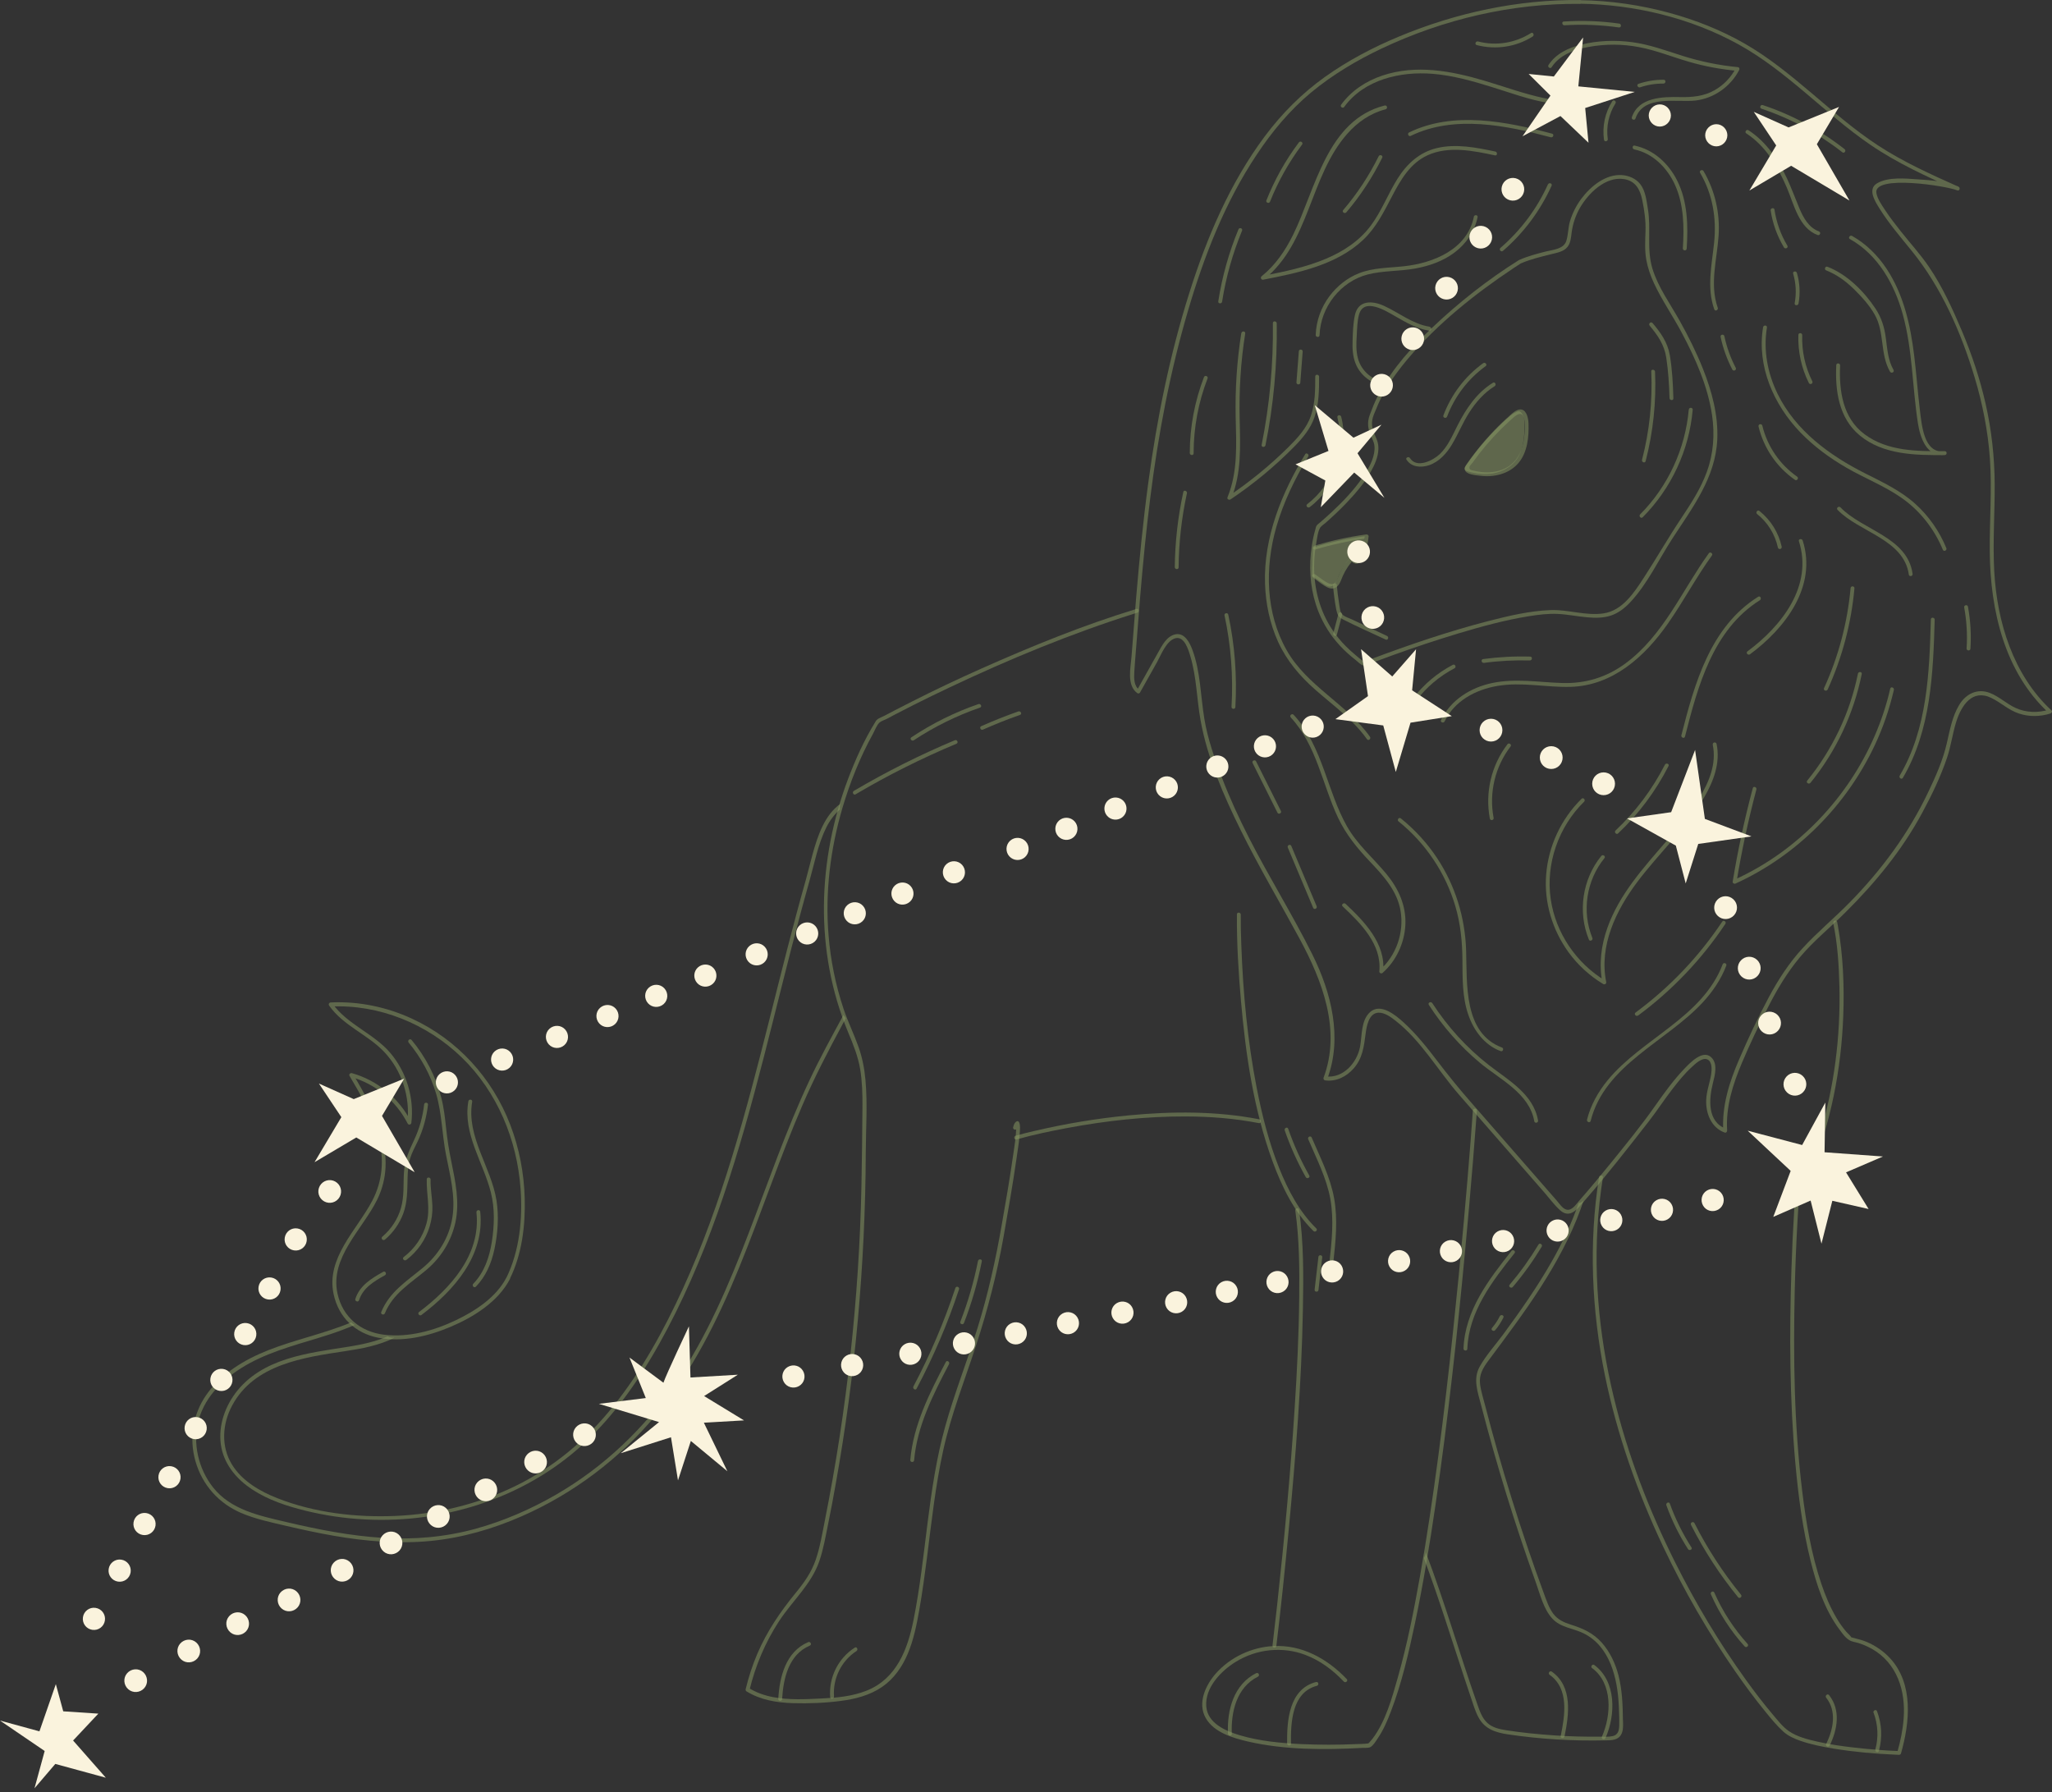 <?xml version="1.0" encoding="UTF-8"?> <svg xmlns="http://www.w3.org/2000/svg" width="292" height="255" viewBox="0 0 292 255" fill="none"><rect x="0" y="0" width="292" height="255" fill="#333333" stroke="none"/><g opacity="0.51"><path opacity="0.51" d="M230.943 244.788C230.921 242.64 230.844 240.459 230.307 238.366C229.869 236.678 229.102 235.045 227.94 233.73C226.723 232.36 225.255 231.702 223.545 231.165C222.559 230.858 221.66 230.453 221.024 229.598C220.4 228.754 220.06 227.702 219.698 226.726C218.887 224.535 218.109 222.332 217.364 220.129C215.84 215.646 214.426 211.12 213.122 206.561C212.509 204.402 211.917 202.242 211.358 200.072C211.095 199.042 210.744 197.979 210.613 196.927C210.448 195.579 211.051 194.604 211.818 193.573C214.361 190.154 216.936 186.745 219.238 183.151C221.474 179.666 223.479 175.994 224.904 172.092C225.057 171.665 225.211 171.237 225.353 170.81C225.167 170.996 224.926 171.139 224.641 171.183C223.633 174.098 222.296 176.893 220.772 179.567C218.745 183.118 216.388 186.482 213.966 189.781C212.837 191.316 211.489 192.795 210.558 194.45C209.571 196.215 210.284 198.089 210.755 199.908C212.958 208.424 215.555 216.852 218.536 225.126C219.15 226.825 219.632 228.929 220.893 230.299C222.065 231.582 223.83 231.658 225.309 232.382C229.102 234.223 230.165 238.793 230.351 242.618C230.395 243.572 230.439 244.547 230.417 245.511C230.395 246.191 230.274 246.827 229.518 247.013C228.926 247.155 228.258 247.101 227.655 247.101C225.474 247.122 223.293 247.068 221.112 246.914C218.865 246.761 216.607 246.542 214.372 246.191C213.396 246.037 212.366 245.829 211.621 245.117C210.897 244.437 210.558 243.451 210.24 242.53C207.708 235.33 205.593 227.998 202.886 220.863C202.864 221.159 202.776 221.444 202.612 221.685C204.716 227.296 206.481 233.028 208.366 238.716C208.673 239.659 208.99 240.59 209.308 241.533C209.637 242.497 209.922 243.506 210.415 244.404C211.303 246.027 212.826 246.509 214.558 246.772C219.15 247.451 223.819 247.736 228.466 247.627C229.134 247.616 229.913 247.627 230.428 247.144C231.052 246.553 230.965 245.577 230.954 244.788H230.943Z" fill="#DBFC93"></path><path opacity="0.51" d="M33.471 198.264C31.838 200.456 30.95 203.338 31.52 206.056C32.046 208.566 33.8 210.561 35.893 211.931C38.162 213.421 40.792 214.287 43.4 214.934C46.195 215.624 49.066 216.051 51.938 216.194C63.61 216.797 75.436 212.895 83.853 204.664C88.456 200.16 92.007 194.702 94.988 189.036C98.166 183.008 100.731 176.695 102.922 170.251C107.372 157.154 110.265 143.608 113.838 130.259C114.277 128.637 114.715 127.015 115.175 125.393C115.91 122.806 116.392 120.11 117.608 117.688C118.069 116.768 118.737 115.858 119.548 115.157C119.483 114.904 119.515 114.62 119.592 114.367C117.345 115.957 116.37 118.905 115.658 121.436C115.307 122.697 115.011 123.968 114.66 125.228C110.956 138.281 108.161 151.576 104.183 164.552C102.221 170.952 99.963 177.265 97.18 183.348C94.484 189.244 91.327 195.02 87.261 200.094C83.436 204.862 78.756 208.818 73.233 211.492C67.983 214.035 62.185 215.427 56.366 215.69C50.721 215.942 44.748 215.251 39.466 213.169C36.978 212.194 34.457 210.725 33.022 208.402C31.41 205.793 31.63 202.582 33.054 199.952C36.189 194.132 43.17 193.146 49.056 192.258C51.445 191.896 53.955 191.447 56.136 190.329C56.004 190.329 55.861 190.329 55.73 190.318C55.522 190.307 55.336 190.241 55.16 190.143C53.428 190.888 51.543 191.305 49.68 191.6C43.872 192.532 37.252 193.168 33.438 198.297L33.471 198.264Z" fill="#DBFC93"></path><path opacity="0.51" d="M120.063 144.474C120.063 144.474 120.042 144.43 120.031 144.397C118.365 147.477 116.666 150.545 115.186 153.713C111.855 160.804 109.312 168.234 106.506 175.533C103.701 182.833 100.61 190.11 96.215 196.609C91.766 203.185 85.935 208.741 79.052 212.709C75.468 214.769 71.632 216.435 67.643 217.531C63.347 218.704 58.919 219.087 54.47 218.813C49.834 218.528 45.275 217.63 40.759 216.567C36.956 215.668 32.846 214.846 30.303 211.613C28.232 208.982 27.377 205.333 28.254 202.089C29.24 198.428 32.232 195.754 35.465 193.99C39.082 192.017 43.137 191.107 47.028 189.825C48.201 189.441 49.352 189.003 50.48 188.521C50.305 188.422 50.141 188.302 49.976 188.159C46.14 189.759 42.03 190.592 38.162 192.116C34.786 193.453 31.454 195.447 29.35 198.483C27.421 201.256 26.884 204.708 27.827 207.952C28.791 211.284 31.114 213.892 34.293 215.262C36.331 216.139 38.545 216.599 40.704 217.104C42.951 217.63 45.22 218.123 47.499 218.517C52.048 219.307 56.694 219.701 61.297 219.252C65.758 218.813 70.109 217.553 74.208 215.756C81.595 212.522 88.204 207.536 93.355 201.333C98.528 195.108 102.144 187.786 105.191 180.334C108.326 172.673 110.923 164.793 114.211 157.198C115.91 153.263 117.882 149.482 119.91 145.712C120.063 145.427 120.217 145.153 120.359 144.868C120.239 144.737 120.129 144.594 120.052 144.452L120.063 144.474Z" fill="#DBFC93"></path><g opacity="0.51"><path d="M186.841 77.893C189.241 77.17 191.707 76.633 194.195 76.304C194.107 77.28 193.866 78.244 193.482 79.143C193.34 79.493 193.121 79.866 192.748 79.943C192.376 80.019 191.981 79.515 192.266 79.263C191.455 80.096 190.819 81.094 190.392 82.179C190.173 82.727 189.888 83.406 189.296 83.45C188.967 83.472 188.66 83.275 188.386 83.088C187.827 82.705 187.268 82.31 186.709 81.927L186.83 77.893H186.841Z" fill="#DBFC93"></path></g><g opacity="0.51"><path d="M214.317 59.689C212.158 61.662 210.229 63.876 208.585 66.287C208.486 66.43 208.388 66.594 208.431 66.758C208.486 66.945 208.695 67.022 208.87 67.076C210.086 67.438 211.391 67.58 212.629 67.328C213.868 67.076 215.062 66.419 215.807 65.388C216.739 64.106 216.892 62.429 216.947 60.851C216.969 60.128 216.958 59.328 216.52 58.758C216.432 58.648 216.322 58.55 216.191 58.517C216.07 58.495 215.939 58.539 215.818 58.593C215.38 58.791 214.985 59.065 214.646 59.415L214.317 59.689Z" fill="#DBFC93"></path></g><path opacity="0.51" d="M72.553 181.956C74.285 178.449 74.767 174.372 74.668 170.503C74.57 166.919 73.89 163.357 72.597 160.003C70.054 153.395 65.101 147.937 58.656 144.956C55.04 143.279 51.05 142.446 47.072 142.632C46.831 142.643 46.699 142.884 46.842 143.093C48.858 145.953 52.311 147.181 54.678 149.679C57.188 152.343 58.393 156.08 57.966 159.708C58.141 159.675 58.317 159.642 58.492 159.609C56.782 156.244 53.703 153.713 50.075 152.693C49.867 152.639 49.604 152.847 49.735 153.077C51.39 155.861 53.045 158.743 53.878 161.9C54.689 164.99 54.448 168.037 52.957 170.875C50.754 175.051 46.359 178.997 47.477 184.159C48.19 187.447 50.546 189.704 53.834 190.34C57.264 191.008 60.936 190.132 64.103 188.795C67.369 187.414 70.898 185.222 72.575 181.967C72.74 181.649 72.213 181.463 72.06 181.78C70.613 184.597 67.599 186.548 64.838 187.863C61.736 189.343 58.13 190.329 54.667 189.912C51.302 189.507 48.76 187.403 48.025 184.049C46.919 178.931 51.565 174.942 53.648 170.744C56.716 164.563 53.45 158.217 50.239 152.836C50.13 152.967 50.009 153.088 49.9 153.219C53.407 154.206 56.355 156.617 58.01 159.861C58.141 160.113 58.503 160.036 58.536 159.762C58.952 156.222 57.867 152.573 55.566 149.844C53.187 147.027 49.417 145.789 47.28 142.753C47.203 142.906 47.127 143.06 47.05 143.213C53.944 142.884 60.772 145.679 65.703 150.458C70.756 155.346 73.583 162.184 74.077 169.155C74.383 173.385 73.945 177.955 72.06 181.802C71.907 182.12 72.422 182.306 72.575 181.989L72.553 181.956Z" fill="#DBFC93"></path><path opacity="0.51" d="M216.147 37.003C211.73 39.765 207.544 43.064 203.774 46.648C200.924 49.365 198.184 52.379 196.31 55.876C195.905 56.632 195.532 57.41 195.236 58.221C195.039 58.758 194.787 59.251 194.71 59.832C194.567 60.884 194.929 61.739 195.368 62.66C195.554 63.065 195.62 63.492 195.598 63.942C195.521 65.312 194.776 66.616 194.03 67.734C192.748 69.652 191.137 71.34 189.449 72.907C188.923 73.4 188.386 73.871 187.838 74.343C187.652 74.496 187.433 74.639 187.323 74.847C187.246 74.978 187.224 75.154 187.181 75.307C186.95 76.085 186.786 76.885 186.666 77.685C186.249 80.447 186.392 83.33 187.246 86.004C187.783 87.681 188.594 89.248 189.647 90.651C190.26 91.462 190.962 92.218 191.718 92.908C192.091 93.248 192.485 93.577 192.891 93.895C193.176 94.114 193.713 94.684 194.096 94.717C194.436 94.739 194.929 94.421 195.236 94.311C196.201 93.95 197.165 93.599 198.129 93.248C201.22 92.13 204.344 91.089 207.5 90.136C210.821 89.138 214.185 88.218 217.605 87.67C218.942 87.461 220.312 87.286 221.671 87.352C223.074 87.418 224.455 87.713 225.857 87.834C226.975 87.933 228.137 87.944 229.211 87.593C230.274 87.242 231.151 86.563 231.918 85.763C234.439 83.099 236.006 79.658 237.99 76.611C240.839 72.227 244.116 67.975 244.368 62.539C244.522 59.087 243.601 55.678 242.341 52.5C241.398 50.133 240.258 47.853 239.02 45.639C237.672 43.228 235.973 40.916 235.151 38.252C234.285 35.458 234.976 32.564 234.494 29.726C234.296 28.553 234.165 27.15 233.398 26.186C232.784 25.408 231.787 24.98 230.811 24.914C228.466 24.75 226.329 26.526 225.014 28.29C224.301 29.244 223.753 30.328 223.413 31.457C223.139 32.378 223.172 33.364 222.887 34.274C222.515 35.425 221.068 35.523 220.06 35.764C218.734 36.093 217.418 36.444 216.169 36.992C215.84 37.135 216.081 37.628 216.41 37.485C217.791 36.882 219.238 36.543 220.684 36.181C221.506 35.973 222.526 35.83 223.074 35.107C223.512 34.537 223.556 33.781 223.644 33.101C223.808 31.852 224.203 30.668 224.827 29.572C226.022 27.501 228.466 25.068 231.096 25.484C232.74 25.747 233.387 26.964 233.694 28.465C234 29.956 234.209 31.413 234.154 32.937C234.11 34.285 234.033 35.611 234.264 36.948C234.472 38.11 234.866 39.228 235.36 40.302C236.499 42.746 238.067 44.982 239.327 47.371C241.267 51.02 243.009 54.933 243.623 59.054C244.029 61.794 243.831 64.567 242.867 67.175C242.001 69.553 240.609 71.679 239.217 73.773C237.376 76.524 235.743 79.395 233.935 82.168C232.554 84.294 230.899 86.87 228.181 87.275C225.682 87.648 223.172 86.716 220.673 86.804C217.671 86.913 214.679 87.626 211.774 88.371C206.108 89.84 200.541 91.736 195.061 93.796C194.798 93.895 194.546 93.993 194.283 94.092C194.228 94.114 194.14 94.169 194.085 94.169C193.822 94.169 194.326 94.202 194.085 94.092C193.625 93.884 193.176 93.434 192.792 93.117C192.343 92.744 191.904 92.349 191.499 91.933C190.819 91.254 190.206 90.508 189.658 89.708C187.805 86.99 186.961 83.713 187.005 80.447C187.016 79.318 187.137 78.189 187.334 77.072C187.444 76.491 187.52 75.734 187.794 75.198C187.97 74.847 188.31 74.671 188.627 74.397C189.603 73.543 190.556 72.644 191.455 71.712C192.781 70.342 194.063 68.863 195.017 67.197C195.587 66.2 196.113 65.071 196.146 63.898C196.157 63.471 196.102 63.032 195.948 62.627C195.576 61.662 195.094 60.873 195.269 59.788C195.357 59.229 195.631 58.692 195.839 58.177C196.179 57.3 196.595 56.467 197.055 55.656C197.987 54.023 199.116 52.5 200.332 51.064C204.596 46.023 209.911 41.792 215.391 38.143C215.72 37.924 216.059 37.704 216.388 37.496C216.684 37.31 216.454 36.806 216.147 37.003Z" fill="#DBFC93"></path><path opacity="0.51" d="M203.423 46.483C201.023 46.11 199.116 44.51 196.957 43.524C195.258 42.746 193.241 42.68 192.792 44.883C192.551 46.034 192.507 47.272 192.474 48.456C192.43 49.563 192.485 50.692 192.902 51.733C193.603 53.508 195.324 54.725 197.198 54.944C197.549 54.988 197.592 54.44 197.242 54.396C195.357 54.177 193.724 52.829 193.23 50.977C192.945 49.913 193 48.806 193.066 47.721C193.121 46.746 193.132 45.683 193.395 44.74C194.096 42.285 197.22 44.236 198.535 44.992C200.08 45.88 201.604 46.779 203.39 47.053C203.741 47.108 203.785 46.56 203.434 46.505L203.423 46.483Z" fill="#DBFC93"></path><path opacity="0.51" d="M187.17 78.189C189.581 77.466 192.036 76.94 194.524 76.6L194.195 76.305C194.129 76.951 194.009 77.576 193.822 78.189C193.745 78.442 193.658 78.694 193.548 78.946C193.493 79.088 193.428 79.22 193.362 79.351C193.241 79.658 193.055 79.68 192.781 79.45C192.956 79.198 192.595 78.847 192.376 79.077C191.564 79.932 190.918 80.897 190.469 81.993C190.129 82.804 189.899 83.461 188.836 82.891C188.255 82.573 187.707 82.102 187.159 81.73C186.863 81.521 186.556 81.982 186.841 82.179C187.52 82.65 188.2 83.253 188.945 83.604C189.416 83.823 189.888 83.79 190.282 83.439C190.699 83.056 190.863 82.453 191.082 81.949C191.488 81.039 192.058 80.217 192.737 79.494L192.332 79.121C191.86 79.79 192.748 80.48 193.384 80.097C193.844 79.823 194.041 79.22 194.217 78.749C194.502 77.97 194.666 77.159 194.754 76.337C194.776 76.151 194.6 76.019 194.425 76.041C191.937 76.381 189.482 76.918 187.071 77.631C186.731 77.729 186.83 78.277 187.181 78.179L187.17 78.189Z" fill="#DBFC93"></path><path opacity="0.51" d="M189.69 83.341C189.789 84.458 189.932 85.576 190.14 86.683C190.282 87.418 190.447 87.812 191.137 88.152C193.121 89.16 195.17 90.059 197.187 91.001C197.505 91.155 197.691 90.629 197.373 90.486C195.685 89.697 194.009 88.897 192.321 88.108C191.937 87.933 191.444 87.779 191.104 87.516C190.677 87.176 190.666 86.508 190.578 86.026C190.425 85.105 190.304 84.173 190.227 83.231C190.195 82.88 189.658 82.99 189.69 83.341Z" fill="#DBFC93"></path><path opacity="0.51" d="M190.469 87.308C190.216 88.25 189.964 89.182 189.723 90.124C189.636 90.464 190.151 90.651 190.238 90.311C190.491 89.368 190.743 88.437 190.984 87.494C191.071 87.154 190.556 86.968 190.469 87.308Z" fill="#DBFC93"></path><path opacity="0.51" d="M214.416 59.503C212.728 61.059 211.16 62.758 209.769 64.588C209.429 65.027 209.1 65.476 208.782 65.936C208.607 66.189 208.355 66.495 208.443 66.835C208.618 67.548 210.032 67.613 210.602 67.69C212.563 67.942 214.701 67.46 216.038 65.925C217.353 64.424 217.583 62.155 217.506 60.237C217.484 59.613 217.287 58.396 216.487 58.265C215.72 58.144 214.953 59.065 214.426 59.503C214.152 59.733 214.514 60.15 214.788 59.92C215.281 59.514 216.333 58.287 216.772 59.273C217.155 60.15 216.969 61.377 216.871 62.298C216.629 64.501 215.544 66.353 213.309 66.978C212.158 67.306 210.93 67.252 209.78 66.978C209.484 66.912 209.067 66.912 209.1 66.463C209.111 66.287 209.451 65.958 209.549 65.827C209.845 65.41 210.163 64.994 210.47 64.588C211.774 62.912 213.221 61.355 214.788 59.92C215.051 59.678 214.69 59.262 214.426 59.503H214.416Z" fill="#DBFC93"></path><path opacity="0.51" d="M260.863 131.311C261.487 134.259 261.674 137.339 261.75 140.331C261.915 147.498 261.016 154.71 258.912 161.571C258.265 163.675 257.509 165.735 256.643 167.752C256.413 168.278 256.183 168.793 255.942 169.308C255.777 169.659 255.514 170.043 255.427 170.426C255.427 170.448 255.427 170.481 255.427 170.514C255.328 171.04 255.35 171.61 255.317 172.136C255.142 174.952 255.01 177.769 254.923 180.597C254.616 189.836 254.66 199.119 255.492 208.325C255.909 212.939 256.523 217.564 257.641 222.057C258.495 225.477 259.635 229.05 261.783 231.899C262.298 232.59 262.846 233.401 263.701 233.587C264.622 233.773 265.553 234.146 266.386 234.617C269.959 236.645 271.187 240.579 270.891 244.503C270.77 246.147 270.431 247.758 269.981 249.336C270.08 249.27 270.168 249.215 270.266 249.15C268.129 249.073 265.992 248.898 263.877 248.656C262.123 248.459 260.359 248.207 258.638 247.813C257.268 247.506 255.766 247.133 254.583 246.333C253.695 245.73 252.972 244.777 252.27 243.955C250.933 242.377 249.673 240.722 248.456 239.034C244.642 233.74 241.289 228.118 238.373 222.298C234.625 214.813 231.6 206.933 229.639 198.79C227.458 189.759 226.614 180.378 227.611 171.128C227.743 169.933 227.907 168.738 228.093 167.544C228.148 167.193 227.6 167.149 227.545 167.5C226.055 176.87 226.493 186.46 228.389 195.743C230.121 204.171 233.003 212.336 236.686 220.106C239.623 226.299 243.064 232.261 246.977 237.894C248.303 239.801 249.695 241.686 251.163 243.483C251.974 244.481 252.807 245.511 253.761 246.377C254.451 247.002 255.317 247.385 256.194 247.692C257.739 248.229 259.372 248.547 260.983 248.81C263.866 249.281 266.792 249.533 269.718 249.665C269.883 249.665 270.058 249.676 270.222 249.687C270.332 249.687 270.474 249.621 270.507 249.5C271.768 245.084 272.327 239.604 268.962 235.943C268.03 234.935 266.869 234.146 265.608 233.609C264.907 233.313 264.194 233.181 263.471 232.973C263.307 232.929 263.559 233.127 263.394 232.885C263.197 232.611 262.89 232.37 262.671 232.107C262.167 231.515 261.729 230.88 261.334 230.211C260.424 228.677 259.734 227 259.164 225.312C257.75 221.104 257.005 216.665 256.468 212.27C255.295 202.735 255.175 193.069 255.394 183.479C255.471 180.202 255.602 176.925 255.788 173.648C255.832 172.782 255.887 171.917 255.953 171.062C255.964 170.886 255.953 170.689 255.997 170.525C256.03 170.382 255.997 170.569 256.117 170.273C256.578 169.133 257.158 168.037 257.619 166.897C260.512 159.795 262.024 152.156 262.298 144.495C262.452 140.265 262.277 135.958 261.542 131.782C261.509 131.585 261.476 131.388 261.433 131.19C261.356 130.84 260.819 130.949 260.896 131.3L260.863 131.311Z" fill="#DBFC93"></path><path opacity="0.51" d="M209.593 157.943C209.495 159.379 209.385 160.814 209.275 162.25C208.98 166.031 208.662 169.801 208.322 173.582C207.851 178.843 207.336 184.093 206.777 189.342C206.152 195.261 205.461 201.179 204.683 207.086C203.916 212.851 203.072 218.605 202.053 224.337C201.198 229.148 200.245 233.97 198.908 238.683C198.075 241.609 197.187 244.897 195.324 247.374C195.181 247.56 195.028 247.736 194.863 247.922C194.809 247.988 194.589 248.13 194.776 248.065C194.743 248.075 194.688 248.065 194.655 248.065C194.085 248.152 193.472 248.13 192.902 248.163C190.359 248.273 187.805 248.273 185.263 248.163C182.293 248.021 179.257 247.747 176.396 246.892C174.391 246.289 171.826 245.193 171.651 242.782C171.453 240.119 173.766 237.73 175.859 236.447C178.818 234.628 182.479 234.233 185.734 235.461C187.849 236.25 189.679 237.631 191.225 239.264C191.466 239.516 191.893 239.165 191.641 238.902C188.89 236.02 185.252 233.981 181.164 234.211C178.095 234.376 175.081 235.79 173.032 238.091C171.552 239.757 170.358 242.333 171.585 244.47C172.758 246.519 175.487 247.308 177.624 247.802C182.884 249.007 188.485 248.985 193.855 248.7C194.195 248.678 194.71 248.744 195.017 248.58C195.422 248.35 195.773 247.758 196.025 247.385C196.836 246.201 197.417 244.864 197.921 243.527C199.477 239.483 200.453 235.198 201.352 230.967C202.535 225.356 203.456 219.69 204.289 214.013C205.187 207.875 205.966 201.727 206.667 195.568C207.325 189.825 207.916 184.06 208.453 178.306C208.87 173.867 209.264 169.418 209.626 164.979C209.801 162.765 209.977 160.54 210.141 158.327C210.141 158.228 210.152 158.129 210.163 158.031C210.185 157.68 209.637 157.636 209.615 157.987L209.593 157.943Z" fill="#DBFC93"></path><path opacity="0.51" d="M181.624 234.201C182.293 228.688 182.862 223.164 183.389 217.63C184.375 207.196 185.219 196.73 185.405 186.252C185.493 181.561 185.526 176.794 184.857 172.136C184.802 171.785 184.265 171.884 184.32 172.246C184.901 176.334 184.923 180.509 184.879 184.619C184.824 189.858 184.572 195.097 184.232 200.324C183.63 209.706 182.753 219.065 181.734 228.403C181.525 230.321 181.306 232.239 181.076 234.146C181.032 234.497 181.58 234.541 181.624 234.19V234.201Z" fill="#DBFC93"></path><path opacity="0.51" d="M176.013 130.105C175.98 134.193 176.232 138.292 176.583 142.358C177.262 150.096 178.413 157.965 181.098 165.286C182.413 168.859 184.156 172.454 186.896 175.15C187.148 175.402 187.564 175.04 187.312 174.788C184.89 172.41 183.279 169.33 182.03 166.207C180.572 162.557 179.597 158.71 178.84 154.852C177.525 148.123 176.879 141.262 176.637 134.413C176.583 132.988 176.55 131.563 176.561 130.138C176.561 129.788 176.013 129.744 176.013 130.094V130.105Z" fill="#DBFC93"></path><path opacity="0.51" d="M144.712 160.541C144.756 160.409 144.887 160.102 144.887 160.113C144.909 159.993 144.964 160.069 144.92 160.037C145.019 160.091 144.504 159.982 144.591 159.949C144.602 159.949 144.613 160.234 144.613 160.387C144.58 161.724 144.361 163.072 144.164 164.398C143.693 167.708 143.123 171.007 142.542 174.306C141.676 179.271 140.602 184.137 139.1 188.959C137.643 193.639 135.824 198.22 134.508 202.944C131.999 211.931 131.823 221.334 130.004 230.453C129.171 234.65 127.582 238.87 123.308 240.557C121.247 241.379 118.978 241.577 116.776 241.675C114.54 241.785 112.249 241.894 110.035 241.478C108.797 241.248 107.624 240.831 106.55 240.174C106.583 240.283 106.616 240.393 106.649 240.492C107.493 237.007 108.896 233.675 110.857 230.672C112.742 227.789 115.471 225.422 116.6 222.101C117.17 220.424 117.477 218.649 117.828 216.917C118.222 214.977 118.595 213.027 118.935 211.076C119.625 207.229 120.228 203.36 120.754 199.491C121.806 191.688 122.518 183.83 122.891 175.961C123.077 171.994 123.187 168.015 123.198 164.048C123.209 160.595 123.472 157.099 123.154 153.647C123.012 152.047 122.705 150.469 122.168 148.956C121.51 147.115 120.655 145.372 120.031 143.52C118.902 140.134 118.189 136.616 117.904 133.065C117.4 126.982 118.156 120.823 119.877 114.97C120.962 111.299 122.398 107.715 124.25 104.361C124.491 103.912 124.776 103.134 125.171 102.794C125.412 102.586 125.894 102.432 126.179 102.29C126.595 102.071 127.012 101.851 127.417 101.632C128.283 101.183 129.149 100.734 130.026 100.295C131.714 99.451 133.401 98.618 135.111 97.818C143.627 93.785 152.417 90.147 161.414 87.308C161.557 87.264 161.699 87.22 161.842 87.176C162.182 87.078 162.072 86.53 161.732 86.639C154.225 88.919 146.882 91.911 139.714 95.1C136.361 96.591 133.051 98.158 129.785 99.813C128.963 100.229 128.141 100.646 127.319 101.073C126.858 101.314 126.398 101.556 125.938 101.797C125.576 101.994 125.072 102.147 124.765 102.432C124.656 102.531 124.579 102.695 124.502 102.816C122.968 105.315 121.751 108.022 120.71 110.751C116.315 122.357 115.877 135.311 120.688 146.874C121.412 148.617 122.102 150.293 122.409 152.167C122.694 153.91 122.738 155.686 122.727 157.461C122.694 161.209 122.661 164.968 122.584 168.717C122.42 176.706 121.894 184.685 121.028 192.631C120.162 200.565 118.946 208.456 117.389 216.282C117.017 218.167 116.699 220.107 116.074 221.937C115.471 223.712 114.43 225.181 113.247 226.617C111.044 229.313 109.126 232.118 107.756 235.33C107.065 236.952 106.528 238.618 106.112 240.327C106.079 240.437 106.112 240.579 106.21 240.645C108.205 241.873 110.507 242.267 112.819 242.333C115.077 242.399 117.4 242.311 119.647 242.015C121.707 241.752 123.779 241.215 125.51 240.031C127.209 238.87 128.393 237.16 129.182 235.286C130.015 233.302 130.442 231.176 130.815 229.072C131.242 226.628 131.582 224.173 131.9 221.707C132.558 216.545 133.116 211.339 134.245 206.254C135.374 201.19 137.292 196.346 138.903 191.414C140.547 186.362 141.862 181.276 142.794 176.049C143.451 172.333 144.109 168.607 144.646 164.87C144.854 163.412 145.128 161.911 145.15 160.42C145.15 160.102 145.095 159.225 144.547 159.631C144.383 159.752 144.23 160.113 144.197 160.311C144.197 160.332 144.186 160.343 144.175 160.365C144.065 160.705 144.58 160.891 144.69 160.552L144.712 160.541Z" fill="#DBFC93"></path><path opacity="0.51" d="M144.646 162.13C147.035 161.45 149.479 160.946 151.923 160.486C157.414 159.466 163.004 158.842 168.593 158.853C172.133 158.853 175.673 159.127 179.147 159.806C179.498 159.872 179.531 159.324 179.191 159.258C173.097 158.075 166.807 158.108 160.636 158.699C156.077 159.138 151.54 159.894 147.079 160.946C146.224 161.143 145.38 161.352 144.536 161.593C144.197 161.691 144.295 162.228 144.646 162.13Z" fill="#DBFC93"></path><path opacity="0.51" d="M224.838 0.529C232.609 0.65 240.522 2.535 247.349 6.294C254.298 10.119 259.635 16.136 266.145 20.596C269.992 23.227 274.245 25.155 278.486 27.052C278.552 26.876 278.606 26.701 278.672 26.536C276.919 25.78 274.771 25.649 272.897 25.517C271.154 25.397 268.677 25.145 267.099 26.087C265.707 26.92 266.825 28.663 267.439 29.649C268.776 31.786 270.441 33.726 272.031 35.688C276.261 40.883 279.078 47.338 280.996 53.716C282.125 57.476 282.892 61.366 283.166 65.279C283.473 69.707 283.1 74.145 283.144 78.573C283.221 86.782 285.237 95.615 291.495 101.402C291.55 101.249 291.605 101.106 291.649 100.953C290.048 101.457 288.317 101.424 286.782 100.712C285.511 100.12 284.481 99.112 283.166 98.596C281.368 97.895 279.713 98.739 278.782 100.317C277.795 101.961 277.456 103.923 277.028 105.764C276.469 108.197 275.439 110.499 274.365 112.745C271.57 118.62 267.745 123.782 263.197 128.418C261.016 130.643 258.583 132.648 256.479 134.95C254.583 137.01 253.059 139.366 251.733 141.832C250.177 144.726 248.774 147.74 247.47 150.754C246.078 153.976 245.004 157.362 245.223 160.913C245.344 160.804 245.464 160.705 245.585 160.595C242.922 159.598 243.174 156.365 243.744 154.129C244.029 153 244.5 151.291 243.459 150.392C242.242 149.34 240.456 151.269 239.7 152.047C238.121 153.691 236.784 155.565 235.469 157.428C233.529 160.19 231.37 162.82 229.244 165.451C227.753 167.292 226.241 169.111 224.685 170.887C224.268 171.358 223.655 172.355 222.854 172.092C222.328 171.928 221.89 171.248 221.561 170.865L219.084 168.026C215.785 164.245 212.476 160.453 209.177 156.672C207.544 154.809 206.031 152.924 204.53 150.962C203.05 149.022 201.516 147.082 199.708 145.449C198.579 144.43 196.442 142.643 194.94 144.024C193.647 145.208 193.833 147.367 193.537 148.934C193.099 151.225 191.137 153.472 188.627 153.154C188.704 153.274 188.792 153.395 188.868 153.526C191.071 147.663 189.449 141.23 186.753 135.816C183.948 130.171 180.583 124.812 177.722 119.19C176.309 116.406 174.993 113.567 173.876 110.641C172.856 107.956 171.837 105.106 171.377 102.257C170.84 99.013 170.84 95.637 169.7 92.514C169.327 91.495 168.593 89.982 167.256 90.256C165.996 90.519 165.338 91.889 164.768 92.897L161.765 98.257C161.897 98.235 162.017 98.213 162.149 98.191C161.327 97.588 161.36 96.47 161.414 95.561C161.48 94.41 161.59 93.259 161.677 92.097C161.864 89.697 162.05 87.297 162.247 84.897C162.642 80.206 163.091 75.526 163.683 70.847C164.812 61.816 166.5 52.873 169.075 44.138C171.355 36.4 174.336 28.75 178.829 22.01C181.01 18.722 183.542 15.675 186.589 13.144C189.647 10.612 193.088 8.573 196.672 6.875C205.451 2.732 215.15 0.452 224.86 0.551C225.211 0.551 225.255 0.003 224.904 0.003C216.038 -0.085 207.281 1.789 199.105 5.187C195.389 6.732 191.806 8.617 188.529 10.952C185.23 13.308 182.413 16.147 179.991 19.38C175.015 26.043 171.706 33.846 169.218 41.748C166.456 50.505 164.637 59.525 163.409 68.622C162.675 74.069 162.138 79.526 161.677 84.995C161.447 87.79 161.228 90.574 161.02 93.369C160.899 94.98 160.286 97.478 161.831 98.618C161.94 98.706 162.149 98.673 162.214 98.553C163.025 97.106 163.837 95.659 164.648 94.213C165.228 93.171 165.985 91.111 167.3 90.804C168.56 90.508 169.141 92.536 169.393 93.401C170.281 96.372 170.292 99.462 170.84 102.487C171.815 107.912 174.139 113.239 176.572 118.159C179.169 123.409 182.161 128.44 184.945 133.591C188.178 139.586 190.874 146.589 188.342 153.351C188.277 153.526 188.408 153.702 188.584 153.724C190.151 153.921 191.586 153.198 192.617 152.036C193.888 150.6 194.085 148.934 194.326 147.104C194.458 146.063 194.765 144.134 196.168 144.09C197.044 144.068 197.91 144.704 198.568 145.219C202.228 148.068 204.607 152.299 207.621 155.762C210.854 159.467 214.076 163.16 217.309 166.864L219.786 169.703C220.498 170.525 221.178 171.456 221.989 172.191C223.446 173.495 224.509 171.95 225.463 170.865C228.652 167.215 231.633 163.39 234.614 159.565C235.809 158.031 236.861 156.398 238.056 154.864C238.878 153.811 239.721 152.759 240.708 151.861C241.179 151.422 242.22 150.392 242.966 150.743C243.678 151.071 243.59 152.266 243.492 152.891C243.294 154.118 242.834 155.269 242.79 156.529C242.724 158.436 243.514 160.442 245.41 161.143C245.629 161.22 245.782 161.034 245.771 160.826C245.563 157.494 246.582 154.294 247.865 151.258C248.993 148.584 250.254 145.942 251.569 143.356C252.851 140.824 254.309 138.369 256.139 136.188C258.068 133.887 260.446 131.969 262.572 129.853C266.858 125.601 270.661 120.976 273.532 115.65C274.88 113.151 276.152 110.521 277.061 107.824C277.631 106.137 277.85 104.35 278.387 102.651C279.111 100.394 280.645 97.994 283.352 99.298C284.722 99.955 285.818 101.04 287.287 101.523C288.744 102.005 290.3 101.983 291.769 101.523C291.944 101.468 292.098 101.227 291.923 101.073C286.476 96.043 284.163 88.459 283.779 81.225C283.56 77.104 283.867 72.984 283.845 68.863C283.823 64.994 283.396 61.169 282.541 57.399C281.741 53.881 280.601 50.45 279.198 47.13C277.883 44.017 276.404 40.784 274.497 37.978C273.28 36.181 271.79 34.57 270.452 32.871C269.674 31.885 268.907 30.898 268.217 29.846C267.756 29.145 267.165 28.312 267.011 27.468C266.54 24.805 277.05 26.46 278.508 27.084C278.837 27.227 279.012 26.712 278.694 26.569C274.771 24.816 270.836 23.04 267.23 20.684C263.866 18.481 260.841 15.829 257.783 13.242C254.747 10.678 251.657 8.135 248.193 6.162C244.873 4.266 241.289 2.852 237.606 1.844C233.474 0.715 229.2 0.091 224.915 0.025C224.564 0.025 224.52 0.573 224.871 0.573L224.838 0.529Z" fill="#DBFC93"></path><path opacity="0.51" d="M268.984 97.972C266.858 107.222 261.301 115.54 253.651 121.162C251.492 122.752 249.158 124.111 246.714 125.217C246.845 125.305 246.977 125.393 247.108 125.491C247.843 121.064 248.785 116.669 249.936 112.329C250.024 111.989 249.508 111.803 249.421 112.143C248.248 116.526 247.295 120.976 246.56 125.448C246.527 125.667 246.78 125.798 246.955 125.722C255.668 121.765 262.781 114.598 266.825 105.939C267.986 103.452 268.874 100.854 269.499 98.169C269.576 97.829 269.061 97.632 268.984 97.983V97.972Z" fill="#DBFC93"></path><path opacity="0.51" d="M257.63 111.386C261.279 106.893 263.778 101.577 264.929 95.9C264.994 95.55 264.447 95.517 264.381 95.856C263.252 101.435 260.764 106.652 257.169 111.069C256.939 111.343 257.399 111.66 257.619 111.386H257.63Z" fill="#DBFC93"></path><path opacity="0.51" d="M260.074 98.114C262.145 93.566 263.438 88.7 263.888 83.713C263.92 83.362 263.372 83.319 263.34 83.669C262.89 88.601 261.619 93.413 259.559 97.917C259.416 98.246 259.931 98.421 260.074 98.103V98.114Z" fill="#DBFC93"></path><path opacity="0.51" d="M243.163 78.727C239.338 84.031 236.697 90.431 231.282 94.41C228.619 96.372 225.616 97.281 222.317 97.183C218.975 97.084 215.665 96.481 212.333 97.183C209.275 97.829 206.437 99.583 205.056 102.454C204.902 102.772 205.429 102.958 205.571 102.641C206.974 99.725 209.988 98.125 213.067 97.599C216.553 97.007 219.994 97.818 223.479 97.731C229.485 97.566 234.055 93.424 237.332 88.744C239.546 85.587 241.343 82.168 243.601 79.044C243.809 78.759 243.36 78.442 243.152 78.727H243.163Z" fill="#DBFC93"></path><path opacity="0.51" d="M198.48 106.18C199.543 101.446 202.667 97.336 206.974 95.089C207.292 94.925 207.051 94.432 206.733 94.596C202.316 96.898 199.05 101.117 197.965 105.994C197.888 106.334 198.403 106.531 198.48 106.18Z" fill="#DBFC93"></path><path opacity="0.51" d="M211.15 94.322C213.32 94.026 215.512 93.917 217.703 93.972C218.054 93.972 218.098 93.434 217.747 93.424C215.501 93.358 213.265 93.478 211.051 93.774C210.7 93.818 210.799 94.366 211.161 94.311L211.15 94.322Z" fill="#DBFC93"></path><path opacity="0.51" d="M183.652 102.06C187.345 106.016 188.156 111.584 190.392 116.329C191.543 118.762 193.154 120.713 194.995 122.653C196.902 124.659 198.831 126.785 199.302 129.612C199.817 132.681 198.688 135.947 196.365 138.007L196.825 138.238C197.209 134.259 194.151 131.114 191.477 128.604C191.225 128.363 190.797 128.725 191.06 128.966C193.625 131.366 196.65 134.38 196.277 138.205C196.255 138.446 196.551 138.588 196.738 138.435C198.677 136.714 199.828 134.237 199.982 131.662C200.135 128.867 199.006 126.423 197.253 124.308C195.357 122.028 193.099 120.121 191.641 117.513C190.26 115.047 189.416 112.329 188.452 109.677C187.411 106.805 186.194 103.967 184.09 101.709C183.849 101.446 183.432 101.808 183.674 102.071L183.652 102.06Z" fill="#DBFC93"></path><path opacity="0.51" d="M178.248 108.57C179.421 110.926 180.605 113.282 181.778 115.628C181.931 115.946 182.435 115.704 182.271 115.387C181.098 113.03 179.925 110.685 178.742 108.329C178.588 108.011 178.084 108.252 178.248 108.57Z" fill="#DBFC93"></path><path opacity="0.51" d="M183.257 120.603C184.463 123.464 185.657 126.313 186.863 129.174C187.005 129.503 187.498 129.262 187.356 128.933C186.15 126.072 184.956 123.223 183.75 120.362C183.608 120.033 183.115 120.275 183.257 120.603Z" fill="#DBFC93"></path><path opacity="0.51" d="M199.028 116.888C202.864 119.968 205.703 124.22 207.094 128.933C207.829 131.421 208.081 133.952 208.103 136.55C208.125 139.158 208.07 141.843 208.925 144.342C209.703 146.622 211.226 148.693 213.539 149.559C213.868 149.68 214.054 149.165 213.725 149.044C208.234 146.984 208.782 139.936 208.629 135.224C208.486 130.555 207.094 126.04 204.53 122.138C203.105 119.979 201.352 118.061 199.335 116.439C199.061 116.22 198.743 116.669 199.017 116.888H199.028Z" fill="#DBFC93"></path><path opacity="0.51" d="M203.324 142.983C205.319 146.074 207.752 148.847 210.569 151.203C213.407 153.581 217.616 155.521 218.328 159.532C218.394 159.883 218.931 159.773 218.865 159.423C218.197 155.642 214.624 153.691 211.851 151.532C208.706 149.077 205.988 146.085 203.817 142.731C203.631 142.435 203.127 142.676 203.324 142.972V142.983Z" fill="#DBFC93"></path><path opacity="0.51" d="M243.722 105.961C244.292 108.657 243.196 111.288 241.804 113.556C240.467 115.737 238.823 117.721 237.157 119.65C233.902 123.431 230.45 127.201 228.74 131.991C227.841 134.511 227.501 137.196 228.027 139.838C228.17 139.739 228.312 139.651 228.455 139.553C224.312 137.065 221.375 132.747 220.673 127.957C219.928 122.905 221.78 117.633 225.419 114.072C225.671 113.819 225.309 113.403 225.057 113.655C222.142 116.516 220.323 120.406 220.016 124.483C219.709 128.407 220.904 132.319 223.205 135.498C224.531 137.317 226.208 138.851 228.137 140.013C228.334 140.134 228.619 139.98 228.564 139.728C227.523 134.566 229.967 129.503 233.003 125.47C236.083 121.382 239.919 117.864 242.516 113.425C243.853 111.145 244.829 108.515 244.27 105.852C244.193 105.501 243.656 105.611 243.733 105.961H243.722Z" fill="#DBFC93"></path><path opacity="0.51" d="M230.263 118.576C233.189 115.814 235.601 112.581 237.431 108.997C237.595 108.679 237.069 108.493 236.916 108.811C235.129 112.307 232.762 115.463 229.902 118.159C229.639 118.4 230 118.828 230.263 118.576Z" fill="#DBFC93"></path><path opacity="0.51" d="M239.776 104.8C241.596 97.643 243.755 89.588 250.429 85.401C250.725 85.215 250.495 84.71 250.188 84.908C243.371 89.182 241.124 97.292 239.261 104.613C239.173 104.953 239.689 105.15 239.776 104.8Z" fill="#DBFC93"></path><path opacity="0.51" d="M214.503 105.906C212.213 108.898 211.303 112.767 212.004 116.472C212.07 116.822 212.618 116.713 212.541 116.362C211.862 112.8 212.75 109.096 214.953 106.213C215.172 105.928 214.711 105.621 214.503 105.895V105.906Z" fill="#DBFC93"></path><path opacity="0.51" d="M245.135 137.207C242.253 144.781 233.694 147.729 228.784 153.68C227.425 155.335 226.362 157.22 225.835 159.302C225.748 159.642 226.263 159.839 226.351 159.489C228.378 151.488 237.124 148.222 242.297 142.632C243.722 141.087 244.905 139.356 245.651 137.394C245.782 137.065 245.256 136.879 245.135 137.207Z" fill="#DBFC93"></path><path opacity="0.51" d="M233.102 144.496C237.968 140.901 242.165 136.484 245.519 131.454C245.716 131.158 245.267 130.84 245.07 131.136C241.738 136.133 237.573 140.506 232.74 144.068C232.455 144.276 232.817 144.704 233.102 144.485V144.496Z" fill="#DBFC93"></path><path opacity="0.51" d="M270.781 110.674C274.771 103.89 275.088 95.835 275.308 88.174C275.308 87.823 274.771 87.779 274.76 88.13C274.551 95.681 274.266 103.671 270.332 110.356C270.157 110.663 270.606 110.981 270.781 110.674Z" fill="#DBFC93"></path><path opacity="0.51" d="M263.274 34.033C267.241 36.268 269.576 40.433 270.759 44.707C272.162 49.76 272.118 55.064 272.918 60.215C273.236 62.265 274.168 65.092 276.787 64.742C277.094 64.698 277.072 64.194 276.754 64.194C272.853 64.216 268.6 64.227 265.323 61.783C262.222 59.481 261.685 55.601 261.849 51.996C261.86 51.645 261.312 51.601 261.301 51.952C261.126 55.601 261.663 59.492 264.644 61.958C267.997 64.731 272.579 64.775 276.71 64.753C276.71 64.566 276.689 64.391 276.678 64.205C273.729 64.599 273.455 60.325 273.203 58.352C272.886 55.777 272.71 53.19 272.392 50.626C271.866 46.286 270.902 41.913 268.447 38.219C267.187 36.323 265.553 34.701 263.559 33.572C263.252 33.397 262.934 33.846 263.241 34.022L263.274 34.033Z" fill="#DBFC93"></path><path opacity="0.51" d="M269.455 52.642C268.655 51.261 268.567 49.683 268.359 48.127C268.162 46.593 267.745 45.212 266.89 43.918C265.247 41.441 262.857 39.052 260.052 37.956C259.723 37.825 259.537 38.351 259.865 38.471C261.378 39.063 262.682 40.028 263.844 41.167C264.929 42.242 266.014 43.425 266.77 44.762C268.206 47.283 267.504 50.385 268.951 52.883C269.126 53.19 269.63 52.949 269.444 52.642H269.455Z" fill="#DBFC93"></path><path opacity="0.51" d="M250.889 46.549C249.969 52.094 252.391 57.596 256.205 61.542C258.112 63.514 260.348 65.158 262.715 66.528C265.301 68.03 268.118 69.115 270.573 70.825C273.214 72.666 275.242 75.252 276.469 78.222C276.601 78.551 277.105 78.31 276.962 77.981C275.976 75.581 274.464 73.411 272.535 71.679C270.441 69.794 267.899 68.611 265.4 67.35C260.337 64.797 255.503 61.257 252.961 56.051C251.525 53.125 250.9 49.837 251.437 46.604C251.492 46.253 250.944 46.209 250.889 46.56V46.549Z" fill="#DBFC93"></path><path opacity="0.51" d="M250.232 60.665C250.977 63.755 252.807 66.451 255.416 68.271C255.712 68.479 256.018 68.019 255.734 67.821C253.257 66.09 251.492 63.503 250.78 60.566C250.692 60.226 250.155 60.325 250.243 60.676L250.232 60.665Z" fill="#DBFC93"></path><path opacity="0.51" d="M261.498 72.556C264.534 75.713 270.924 76.732 271.625 81.751C271.669 82.102 272.217 82.004 272.162 81.642C271.428 76.414 265.049 75.46 261.904 72.195C261.663 71.942 261.235 72.293 261.487 72.556H261.498Z" fill="#DBFC93"></path><path opacity="0.51" d="M279.505 86.431C279.856 88.36 279.976 90.311 279.845 92.262C279.823 92.612 280.371 92.656 280.393 92.305C280.524 90.3 280.404 88.305 280.042 86.322C279.976 85.971 279.439 86.08 279.505 86.431Z" fill="#DBFC93"></path><path opacity="0.51" d="M232.576 21.265C235.228 21.824 237.266 23.906 238.351 26.306C239.623 29.123 239.667 32.312 239.469 35.337C239.447 35.688 239.995 35.731 240.017 35.381C240.226 32.126 240.16 28.663 238.658 25.681C237.431 23.248 235.316 21.287 232.609 20.717C232.258 20.64 232.225 21.199 232.565 21.265H232.576Z" fill="#DBFC93"></path><path opacity="0.51" d="M241.924 24.586C243.711 27.643 244.281 31.03 243.919 34.526C243.59 37.693 242.845 40.916 243.941 44.017C244.062 44.357 244.555 44.105 244.434 43.776C243.261 40.455 244.325 36.937 244.555 33.551C244.774 30.328 244.051 27.139 242.418 24.345C242.242 24.038 241.738 24.279 241.924 24.586Z" fill="#DBFC93"></path><path opacity="0.51" d="M244.84 47.941C245.19 49.563 245.749 51.108 246.505 52.577C246.67 52.895 247.163 52.654 246.999 52.336C246.253 50.911 245.716 49.409 245.377 47.831C245.3 47.48 244.763 47.59 244.84 47.941Z" fill="#DBFC93"></path><path opacity="0.51" d="M220.805 9.549C221.978 7.773 224.06 7.05 226.066 6.677C228.444 6.239 230.899 6.25 233.266 6.71C235.688 7.171 237.99 8.113 240.346 8.793C242.593 9.45 244.905 9.867 247.24 10.086C247.174 9.943 247.097 9.801 247.032 9.658C246.33 11.007 245.267 12.124 243.941 12.859C242.429 13.703 240.817 13.845 239.108 13.812C236.62 13.757 233.179 13.812 232.214 16.673C232.104 17.012 232.62 17.199 232.729 16.859C233.891 13.429 238.582 14.612 241.256 14.305C243.897 13.998 246.253 12.322 247.481 9.976C247.58 9.79 247.503 9.56 247.273 9.549C244.62 9.297 242.012 8.76 239.469 7.96C237.08 7.203 234.724 6.327 232.236 5.998C229.858 5.68 227.381 5.768 225.046 6.338C223.216 6.787 221.419 7.62 220.356 9.242C220.158 9.538 220.619 9.856 220.805 9.56V9.549Z" fill="#DBFC93"></path><path opacity="0.51" d="M228.784 19.785C228.543 17.999 228.926 16.234 229.88 14.711C230.066 14.415 229.617 14.097 229.43 14.393C228.389 16.048 227.984 17.955 228.247 19.884C228.291 20.235 228.839 20.136 228.784 19.774V19.785Z" fill="#DBFC93"></path><path opacity="0.51" d="M233.398 12.42C234.472 12.059 235.568 11.883 236.708 11.894C237.058 11.894 237.102 11.346 236.751 11.346C235.513 11.335 234.329 11.532 233.157 11.927C232.817 12.037 233.069 12.541 233.398 12.42Z" fill="#DBFC93"></path><path opacity="0.51" d="M250.648 15.467C254.813 16.859 258.704 18.952 262.167 21.67C262.452 21.89 262.759 21.44 262.485 21.221C258.989 18.481 255.054 16.355 250.846 14.952C250.506 14.842 250.319 15.357 250.659 15.467H250.648Z" fill="#DBFC93"></path><path opacity="0.51" d="M248.5 18.985C251.284 20.793 252.961 23.698 254.254 26.668C255.273 29.024 255.953 32.444 258.649 33.441C258.978 33.562 259.175 33.046 258.835 32.926C257.367 32.378 256.61 30.964 256.04 29.605C255.449 28.202 254.933 26.767 254.287 25.386C253.026 22.711 251.339 20.169 248.818 18.536C248.522 18.338 248.204 18.799 248.5 18.985Z" fill="#DBFC93"></path><path opacity="0.51" d="M251.963 29.945C252.248 31.808 252.884 33.572 253.849 35.194C254.024 35.501 254.528 35.26 254.342 34.953C253.399 33.375 252.785 31.654 252.511 29.835C252.457 29.484 251.92 29.594 251.963 29.945Z" fill="#DBFC93"></path><path opacity="0.51" d="M255.164 38.932C255.569 40.313 255.646 41.716 255.383 43.14C255.317 43.491 255.865 43.535 255.931 43.184C256.194 41.727 256.117 40.258 255.701 38.833C255.602 38.493 255.054 38.592 255.164 38.943V38.932Z" fill="#DBFC93"></path><path opacity="0.51" d="M255.909 47.645C255.832 50.034 256.336 52.357 257.399 54.495C257.553 54.812 258.057 54.571 257.893 54.253C256.873 52.204 256.38 49.968 256.457 47.689C256.468 47.338 255.92 47.294 255.909 47.645Z" fill="#DBFC93"></path><path opacity="0.51" d="M171.322 53.661C169.996 57.114 169.316 60.763 169.305 64.457C169.305 64.808 169.853 64.851 169.853 64.501C169.853 60.851 170.522 57.256 171.837 53.848C171.969 53.519 171.443 53.333 171.322 53.661Z" fill="#DBFC93"></path><path opacity="0.51" d="M168.385 70.003C167.618 73.521 167.212 77.094 167.168 80.688C167.168 81.039 167.716 81.083 167.716 80.732C167.749 77.181 168.144 73.652 168.9 70.189C168.977 69.849 168.451 69.652 168.385 70.003Z" fill="#DBFC93"></path><path opacity="0.51" d="M190.315 59.404C191.466 63.931 189.734 68.896 186.019 71.734C185.734 71.953 186.096 72.37 186.381 72.151C190.238 69.203 192.058 64.008 190.852 59.295C190.765 58.955 190.216 59.054 190.315 59.404Z" fill="#DBFC93"></path><path opacity="0.51" d="M185.723 64.643C182.369 70.167 179.805 76.469 180.013 83.034C180.101 85.883 180.692 88.722 181.876 91.33C183.093 93.993 184.934 96.163 187.115 98.092C189.679 100.361 192.518 102.355 194.524 105.183C194.732 105.468 195.148 105.106 194.94 104.821C191.597 100.131 185.997 97.621 183.104 92.536C180.079 87.209 179.969 80.754 181.624 74.978C182.643 71.438 184.265 68.106 186.161 64.961C186.348 64.654 185.887 64.336 185.712 64.643H185.723Z" fill="#DBFC93"></path><path opacity="0.51" d="M174.248 87.56C175.169 91.834 175.498 96.207 175.246 100.569C175.224 100.92 175.772 100.964 175.794 100.613C176.046 96.196 175.717 91.779 174.785 87.461C174.709 87.111 174.172 87.22 174.248 87.571V87.56Z" fill="#DBFC93"></path><path opacity="0.51" d="M197.055 15.007C188.825 17.078 187.203 26.92 184.002 33.419C182.895 35.666 181.482 37.737 179.52 39.315C179.301 39.491 179.487 39.852 179.75 39.797C184.715 38.833 190.184 37.715 193.987 34.12C195.85 32.356 196.957 30.087 198.129 27.851C199.324 25.561 200.705 23.194 203.16 22.087C206.152 20.727 209.659 21.451 212.739 22.108C213.089 22.185 213.122 21.626 212.782 21.561C210.086 20.991 207.204 20.421 204.475 21.067C201.987 21.659 200.179 23.325 198.853 25.451C197.505 27.61 196.595 30.043 195.072 32.093C193.45 34.274 191.159 35.775 188.682 36.816C185.8 38.033 182.709 38.669 179.651 39.26C179.728 39.425 179.805 39.578 179.881 39.743C186.37 34.537 186.359 25.133 191.696 19.062C193.154 17.396 195.006 16.103 197.165 15.555C197.505 15.467 197.406 14.93 197.055 15.018V15.007Z" fill="#DBFC93"></path><path opacity="0.51" d="M191.586 30.208C193.614 27.83 195.313 25.221 196.694 22.427C196.847 22.109 196.332 21.922 196.179 22.24C194.82 24.991 193.132 27.556 191.137 29.89C190.907 30.164 191.367 30.471 191.586 30.208Z" fill="#DBFC93"></path><path opacity="0.51" d="M200.771 19.325C206.952 16.322 214.35 17.845 220.673 19.533C221.013 19.621 221.2 19.106 220.86 19.018C214.383 17.297 206.853 15.763 200.519 18.843C200.201 18.996 200.442 19.5 200.76 19.336L200.771 19.325Z" fill="#DBFC93"></path><path opacity="0.51" d="M220.268 26.24C218.701 29.715 216.399 32.783 213.517 35.271C213.243 35.501 213.605 35.929 213.879 35.688C216.838 33.134 219.183 29.978 220.794 26.427C220.937 26.098 220.421 25.912 220.279 26.24H220.268Z" fill="#DBFC93"></path><path opacity="0.51" d="M209.725 30.866C208.793 35.468 203.982 37.43 199.806 37.88C197.647 38.121 195.411 38.077 193.362 38.888C191.707 39.546 190.271 40.696 189.197 42.121C187.992 43.721 187.29 45.661 187.225 47.656C187.214 48.006 187.762 48.05 187.773 47.7C187.904 43.71 190.754 40.05 194.633 39.052C196.836 38.493 199.149 38.614 201.374 38.209C203.379 37.847 205.363 37.156 206.996 35.918C208.64 34.679 209.845 32.937 210.262 30.898C210.328 30.548 209.78 30.515 209.714 30.855L209.725 30.866Z" fill="#DBFC93"></path><path opacity="0.51" d="M181.131 45.968C181.208 51.787 180.671 57.596 179.531 63.306C179.465 63.657 180.013 63.69 180.079 63.35C181.23 57.64 181.767 51.831 181.679 46.012C181.679 45.661 181.12 45.617 181.131 45.968Z" fill="#DBFC93"></path><path opacity="0.51" d="M176.637 47.393C176.013 51.349 175.75 55.349 175.837 59.361C175.925 63.185 176.166 67.131 174.676 70.748C174.555 71.033 174.906 71.186 175.114 71.055C178.369 68.863 181.405 66.364 184.156 63.569C185.372 62.331 186.49 61.005 187.06 59.339C187.685 57.497 187.707 55.525 187.707 53.607C187.707 53.256 187.159 53.212 187.159 53.563C187.159 55.426 187.159 57.355 186.545 59.152C185.92 60.972 184.594 62.374 183.257 63.701C180.649 66.276 177.799 68.589 174.763 70.638C174.906 70.737 175.059 70.835 175.202 70.945C176.681 67.372 176.495 63.47 176.407 59.678C176.309 55.58 176.55 51.492 177.196 47.447C177.251 47.097 176.703 47.053 176.648 47.404L176.637 47.393Z" fill="#DBFC93"></path><path opacity="0.51" d="M185.033 54.451L185.372 50.023C185.405 49.672 184.846 49.629 184.824 49.979L184.485 54.407C184.463 54.758 185.011 54.801 185.033 54.451Z" fill="#DBFC93"></path><path opacity="0.51" d="M173.908 42.91C174.456 39.436 175.41 36.06 176.747 32.816C176.879 32.488 176.363 32.301 176.232 32.63C174.873 35.918 173.908 39.359 173.36 42.877C173.306 43.228 173.854 43.272 173.908 42.921V42.91Z" fill="#DBFC93"></path><path opacity="0.51" d="M180.725 28.695C181.887 25.791 183.411 23.073 185.285 20.574C185.504 20.289 185.044 19.971 184.835 20.256C182.928 22.788 181.383 25.561 180.21 28.509C180.079 28.838 180.594 29.024 180.725 28.695Z" fill="#DBFC93"></path><path opacity="0.51" d="M191.28 15.215C194.118 11.313 199.28 10.13 203.861 10.502C206.81 10.743 209.67 11.565 212.476 12.442C215.062 13.242 217.671 14.218 220.356 14.645C222.57 14.996 225.068 14.864 226.614 13.034C226.844 12.76 226.384 12.453 226.164 12.716C224.586 14.59 221.813 14.404 219.643 13.944C216.794 13.33 214.032 12.311 211.248 11.489C206.525 10.086 201.505 9.143 196.705 10.754C194.381 11.532 192.299 12.902 190.841 14.897C190.633 15.182 191.082 15.5 191.291 15.215H191.28Z" fill="#DBFC93"></path><path opacity="0.51" d="M210.141 6.415C212.859 7.116 215.731 6.689 218.098 5.198C218.394 5.012 218.153 4.508 217.857 4.705C215.61 6.119 212.903 6.568 210.328 5.899C209.988 5.812 209.791 6.327 210.141 6.415Z" fill="#DBFC93"></path><path opacity="0.51" d="M222.624 3.598C225.211 3.433 227.808 3.543 230.373 3.905C230.724 3.959 230.767 3.4 230.417 3.357C227.797 2.984 225.156 2.896 222.526 3.061C222.175 3.083 222.285 3.62 222.635 3.609L222.624 3.598Z" fill="#DBFC93"></path><path opacity="0.51" d="M249.026 93.095C254.002 89.423 258.616 83.461 256.523 76.907C256.413 76.578 255.876 76.677 255.986 77.017C258.024 83.384 253.498 89.105 248.665 92.678C248.38 92.886 248.741 93.303 249.026 93.095Z" fill="#DBFC93"></path><path opacity="0.51" d="M253.542 77.806C253.092 75.767 251.985 74.003 250.363 72.699C250.089 72.479 249.771 72.929 250.045 73.148C251.558 74.353 252.577 76.019 252.994 77.904C253.07 78.255 253.607 78.146 253.531 77.795L253.542 77.806Z" fill="#DBFC93"></path><path opacity="0.51" d="M226.592 133.448C225.057 129.678 225.748 125.25 228.312 122.105C228.543 121.831 228.082 121.513 227.863 121.787C225.167 125.097 224.487 129.744 226.099 133.689C226.23 134.018 226.734 133.777 226.592 133.448Z" fill="#DBFC93"></path><path opacity="0.51" d="M234.735 46.329C235.918 47.732 236.828 49.058 237.113 50.911C237.398 52.807 237.518 54.736 237.573 56.642C237.573 56.993 238.132 57.037 238.121 56.686C238.066 54.637 237.957 52.566 237.617 50.538C237.299 48.708 236.335 47.36 235.162 45.968C234.932 45.694 234.516 46.055 234.746 46.329H234.735Z" fill="#DBFC93"></path><path opacity="0.51" d="M234.976 52.861C235.162 57.092 234.724 61.322 233.661 65.421C233.573 65.761 234.088 65.958 234.176 65.608C235.25 61.454 235.699 57.18 235.513 52.894C235.502 52.544 234.943 52.5 234.965 52.85L234.976 52.861Z" fill="#DBFC93"></path><path opacity="0.51" d="M240.313 58.265C239.82 63.865 237.365 69.192 233.398 73.181C233.146 73.433 233.507 73.85 233.759 73.597C237.825 69.499 240.368 64.062 240.872 58.309C240.905 57.958 240.357 57.914 240.324 58.265H240.313Z" fill="#DBFC93"></path><path opacity="0.51" d="M200.146 65.4C200.836 66.484 202.206 66.572 203.335 66.2C204.782 65.717 205.845 64.523 206.612 63.251C207.489 61.783 208.125 60.194 209.034 58.758C209.988 57.257 211.16 55.898 212.684 54.955C212.98 54.769 212.75 54.264 212.443 54.462C210.119 55.898 208.607 58.166 207.39 60.566C206.678 61.969 206.042 63.504 204.881 64.61C203.938 65.509 201.615 66.704 200.639 65.18C200.453 64.884 199.949 65.126 200.146 65.421V65.4Z" fill="#DBFC93"></path><path opacity="0.51" d="M205.922 59.273C207.018 56.38 208.914 53.903 211.413 52.094C211.698 51.886 211.336 51.47 211.051 51.678C208.475 53.541 206.525 56.117 205.396 59.098C205.264 59.426 205.79 59.613 205.911 59.284L205.922 59.273Z" fill="#DBFC93"></path><path opacity="0.51" d="M130.037 105.326C132.974 103.386 136.141 101.83 139.462 100.679C139.802 100.558 139.55 100.065 139.221 100.186C135.845 101.347 132.656 102.936 129.686 104.909C129.39 105.106 129.752 105.523 130.048 105.326H130.037Z" fill="#DBFC93"></path><path opacity="0.51" d="M121.751 113.019C126.365 110.29 131.166 107.89 136.108 105.819C136.437 105.676 136.196 105.183 135.867 105.326C130.925 107.397 126.124 109.808 121.51 112.526C121.203 112.701 121.444 113.206 121.751 113.019Z" fill="#DBFC93"></path><path opacity="0.51" d="M139.879 103.813C141.61 103.046 143.364 102.344 145.15 101.72C145.49 101.599 145.238 101.106 144.909 101.227C143.123 101.851 141.369 102.553 139.637 103.32C139.309 103.462 139.55 103.967 139.879 103.813Z" fill="#DBFC93"></path><path opacity="0.51" d="M182.819 160.848C183.619 163.149 184.616 165.363 185.811 167.489C185.986 167.796 186.479 167.555 186.304 167.248C185.109 165.122 184.112 162.908 183.312 160.606C183.191 160.267 182.698 160.519 182.819 160.848Z" fill="#DBFC93"></path><path opacity="0.51" d="M186.161 162.097C187.334 164.848 188.77 167.621 189.307 170.591C189.844 173.594 189.504 176.652 189.175 179.654C189.132 180.005 189.69 180.049 189.723 179.698C190.063 176.652 190.392 173.528 189.844 170.481C189.296 167.467 187.849 164.651 186.655 161.856C186.512 161.527 186.019 161.768 186.161 162.097Z" fill="#DBFC93"></path><path opacity="0.51" d="M187.608 178.843C187.433 180.399 187.257 181.945 187.071 183.501C187.027 183.852 187.586 183.896 187.619 183.545C187.794 181.989 187.97 180.443 188.156 178.887C188.2 178.536 187.641 178.492 187.608 178.843Z" fill="#DBFC93"></path><path opacity="0.51" d="M237.124 214.178C237.913 216.37 238.943 218.452 240.204 220.414C240.39 220.71 240.894 220.468 240.697 220.173C239.437 218.211 238.406 216.128 237.617 213.936C237.497 213.608 237.003 213.849 237.124 214.178Z" fill="#DBFC93"></path><path opacity="0.51" d="M240.631 216.972C242.494 220.633 244.73 224.085 247.327 227.263C247.558 227.537 247.974 227.176 247.744 226.902C245.179 223.756 242.966 220.348 241.124 216.72C240.96 216.402 240.467 216.643 240.631 216.961V216.972Z" fill="#DBFC93"></path><path opacity="0.51" d="M243.459 226.847C244.653 229.565 246.275 232.064 248.27 234.267C248.511 234.53 248.928 234.168 248.686 233.905C246.725 231.735 245.125 229.28 243.952 226.606C243.809 226.277 243.316 226.518 243.459 226.847Z" fill="#DBFC93"></path><path opacity="0.51" d="M266.617 243.714C267.241 245.391 267.329 247.199 266.858 248.931C266.77 249.27 267.285 249.457 267.373 249.117C267.877 247.232 267.789 245.303 267.099 243.473C266.978 243.144 266.474 243.385 266.606 243.714H266.617Z" fill="#DBFC93"></path><path opacity="0.51" d="M259.865 241.555C261.422 243.528 260.863 246.092 259.854 248.164C259.701 248.481 260.216 248.668 260.37 248.35C261.477 246.081 261.959 243.319 260.282 241.193C260.063 240.908 259.646 241.27 259.865 241.555Z" fill="#DBFC93"></path><path opacity="0.51" d="M187.29 239.319C183.432 240.316 183.115 244.799 183.158 248.076C183.158 248.426 183.717 248.47 183.706 248.119C183.663 245.138 183.816 240.798 187.389 239.867C187.729 239.779 187.63 239.231 187.279 239.33L187.29 239.319Z" fill="#DBFC93"></path><path opacity="0.51" d="M178.764 238.058C175.563 239.67 174.588 243.319 174.741 246.662C174.752 247.013 175.311 247.056 175.289 246.706C175.147 243.571 175.98 240.075 179.005 238.563C179.323 238.398 179.081 237.905 178.764 238.069V238.058Z" fill="#DBFC93"></path><path opacity="0.51" d="M220.509 238.3C223.326 240.294 222.679 244.119 222.087 247.013C222.011 247.363 222.57 247.396 222.635 247.056C223.271 243.933 223.819 239.976 220.827 237.85C220.531 237.642 220.224 238.102 220.509 238.3Z" fill="#DBFC93"></path><path opacity="0.51" d="M226.57 237.357C229.529 239.56 229.288 244.075 227.951 247.1C227.808 247.429 228.323 247.615 228.466 247.287C229.912 244.021 230.033 239.253 226.877 236.908C226.592 236.7 226.274 237.149 226.559 237.357H226.57Z" fill="#DBFC93"></path><path opacity="0.51" d="M111.296 241.752C111.471 238.804 112.227 235.417 115.241 234.146C115.57 234.003 115.329 233.51 115 233.653C111.811 235.012 110.934 238.585 110.748 241.719C110.726 242.07 111.274 242.114 111.296 241.763V241.752Z" fill="#DBFC93"></path><path opacity="0.51" d="M118.683 241.39C118.485 238.837 119.724 236.316 121.872 234.924C122.168 234.738 121.927 234.233 121.631 234.431C119.252 235.965 117.915 238.683 118.135 241.5C118.167 241.85 118.704 241.741 118.672 241.39H118.683Z" fill="#DBFC93"></path><path opacity="0.51" d="M59.982 187.096C64.618 183.6 69.013 178.624 68.334 172.399C68.29 172.048 67.753 172.147 67.797 172.508C68.454 178.525 64.092 183.315 59.632 186.679C59.347 186.899 59.708 187.315 59.993 187.096H59.982Z" fill="#DBFC93"></path><path opacity="0.51" d="M67.709 183.085C69.134 181.616 69.923 179.764 70.35 177.78C70.832 175.544 71.008 173.111 70.657 170.843C69.912 166.042 66.339 161.779 67.194 156.749C67.249 156.398 66.701 156.354 66.646 156.705C65.846 161.363 68.772 165.363 69.857 169.692C70.427 171.972 70.35 174.372 69.989 176.684C69.649 178.865 68.915 181.035 67.347 182.657C67.106 182.909 67.457 183.337 67.709 183.074V183.085Z" fill="#DBFC93"></path><path opacity="0.51" d="M58.13 148.32C59.928 150.479 61.287 152.978 62.076 155.674C62.887 158.491 62.909 161.45 63.468 164.322C64.037 167.237 64.849 170.218 64.377 173.21C63.928 176.07 62.372 178.569 60.158 180.399C57.867 182.295 55.423 183.808 54.251 186.679C54.119 187.008 54.634 187.194 54.766 186.866C55.938 184.016 58.448 182.569 60.695 180.673C62.766 178.92 64.224 176.585 64.805 173.922C65.429 171.029 64.805 168.114 64.224 165.264C63.895 163.686 63.643 162.108 63.478 160.497C63.325 159.039 63.161 157.581 62.788 156.157C62.01 153.143 60.552 150.348 58.569 147.97C58.339 147.696 57.922 148.057 58.152 148.331L58.13 148.32Z" fill="#DBFC93"></path><path opacity="0.51" d="M51.094 185.003C51.653 183.238 53.253 182.296 54.777 181.452C55.083 181.276 54.842 180.783 54.535 180.959C52.88 181.879 51.171 182.909 50.568 184.816C50.458 185.156 50.984 185.342 51.083 185.003H51.094Z" fill="#DBFC93"></path><path opacity="0.51" d="M57.812 179.282C59.391 178.087 60.574 176.41 61.144 174.503C61.429 173.539 61.572 172.542 61.528 171.533C61.484 170.295 61.232 169.078 61.276 167.829C61.276 167.478 60.739 167.434 60.728 167.785C60.662 169.922 61.276 171.983 60.684 174.098C60.158 176.005 59.018 177.66 57.451 178.854C57.166 179.074 57.527 179.49 57.812 179.271V179.282Z" fill="#DBFC93"></path><path opacity="0.51" d="M54.766 176.388C55.949 175.38 56.859 174.098 57.396 172.64C57.988 171.018 57.955 169.319 57.999 167.621C58.021 166.678 58.086 165.725 58.36 164.826C58.623 163.96 59.073 163.182 59.456 162.36C60.224 160.727 60.695 158.974 60.903 157.187C60.947 156.836 60.388 156.793 60.355 157.143C60.158 158.886 59.687 160.585 58.941 162.174C58.218 163.708 57.593 165.067 57.484 166.777C57.374 168.487 57.538 170.218 57.056 171.884C56.596 173.484 55.664 174.887 54.404 175.961C54.13 176.191 54.492 176.608 54.766 176.378V176.388Z" fill="#DBFC93"></path><path opacity="0.51" d="M139.166 179.424C138.585 182.372 137.742 185.255 136.657 188.06C136.525 188.389 137.051 188.575 137.172 188.247C138.279 185.397 139.122 182.471 139.714 179.468C139.78 179.117 139.232 179.084 139.166 179.424Z" fill="#DBFC93"></path><path opacity="0.51" d="M135.955 183.249C134.355 188.083 132.36 192.762 129.982 197.267C129.818 197.574 130.267 197.891 130.431 197.585C132.832 193.047 134.859 188.324 136.47 183.447C136.58 183.107 136.065 182.921 135.955 183.26V183.249Z" fill="#DBFC93"></path><path opacity="0.51" d="M134.596 193.781C132.295 198.176 129.971 202.714 129.533 207.733C129.5 208.084 130.048 208.128 130.081 207.777C130.508 202.856 132.799 198.406 135.045 194.099C135.21 193.792 134.76 193.474 134.596 193.781Z" fill="#DBFC93"></path><path opacity="0.51" d="M218.931 177.079C217.714 179.095 216.344 181.002 214.821 182.8C214.591 183.074 215.051 183.381 215.27 183.118C216.794 181.32 218.164 179.413 219.38 177.397C219.567 177.09 219.106 176.772 218.931 177.079Z" fill="#DBFC93"></path><path opacity="0.51" d="M215.073 178C211.84 182.066 208.464 186.471 208.256 191.875C208.245 192.225 208.793 192.269 208.804 191.918C209.001 186.603 212.355 182.296 215.522 178.306C215.742 178.032 215.292 177.715 215.073 177.989V178Z" fill="#DBFC93"></path><path opacity="0.51" d="M213.418 187.282C213.122 187.885 212.739 188.444 212.311 188.948C212.081 189.222 212.541 189.529 212.761 189.266C213.232 188.718 213.615 188.115 213.933 187.469C214.087 187.151 213.572 186.964 213.418 187.282Z" fill="#DBFC93"></path></g><path d="M221.112 10.886L225.277 5.33L224.597 12.289L232.62 13.078L225.573 15.369L226.044 20.311L222.054 16.509L216.651 19.391L220.63 13.604L217.528 10.524L221.112 10.886Z" fill="#FAF3DD"></path><path d="M254.813 166.601L248.697 160.88L256.446 162.919L259.745 156.88L259.635 163.949L267.943 164.552L262.693 166.81L265.904 172.026L260.742 170.854L259.197 176.958L257.652 170.821L252.336 173.144L254.813 166.601Z" fill="#FAF3DD"></path><path d="M194.666 99.046L193.68 92.371L198.118 96.251L201.505 92.382L200.946 98.224L206.59 101.895L200.716 102.827L198.623 109.841L196.836 103.221L190.03 102.323L194.666 99.046Z" fill="#FAF3DD"></path><path d="M256.523 153.088C257.18 153.702 257.213 154.721 256.599 155.379C255.986 156.036 254.966 156.069 254.309 155.455C253.651 154.842 253.618 153.823 254.232 153.165C254.846 152.507 255.865 152.474 256.523 153.088Z" fill="#FAF3DD"></path><path d="M252.917 144.386C253.575 145 253.607 146.019 252.994 146.677C252.38 147.334 251.361 147.367 250.703 146.754C250.046 146.14 250.013 145.121 250.626 144.463C251.24 143.805 252.259 143.773 252.917 144.386Z" fill="#FAF3DD"></path><path d="M250.024 136.572C250.681 137.186 250.714 138.205 250.1 138.862C249.487 139.52 248.467 139.553 247.81 138.939C247.152 138.325 247.119 137.306 247.733 136.649C248.347 135.991 249.366 135.958 250.024 136.572Z" fill="#FAF3DD"></path><path d="M212.169 105.512C211.27 105.512 210.547 104.789 210.547 103.89C210.547 102.991 211.27 102.268 212.169 102.268C213.067 102.268 213.791 102.991 213.791 103.89C213.791 104.789 213.067 105.512 212.169 105.512Z" fill="#FAF3DD"></path><path d="M220.739 109.414C219.841 109.414 219.117 108.69 219.117 107.792C219.117 106.893 219.841 106.17 220.739 106.17C221.638 106.17 222.361 106.893 222.361 107.792C222.361 108.69 221.638 109.414 220.739 109.414Z" fill="#FAF3DD"></path><path d="M228.192 113.14C227.293 113.14 226.57 112.417 226.57 111.518C226.57 110.619 227.293 109.896 228.192 109.896C229.091 109.896 229.814 110.619 229.814 111.518C229.814 112.417 229.091 113.14 228.192 113.14Z" fill="#FAF3DD"></path><path d="M246.659 127.958C247.317 128.571 247.349 129.591 246.736 130.248C246.122 130.906 245.103 130.939 244.445 130.325C243.788 129.711 243.755 128.692 244.368 128.034C244.982 127.377 246.001 127.344 246.659 127.958Z" fill="#FAF3DD"></path><path d="M196.595 86.826C197.165 87.516 197.066 88.535 196.387 89.105C195.696 89.675 194.677 89.577 194.107 88.897C193.537 88.207 193.636 87.188 194.315 86.618C195.006 86.048 196.025 86.146 196.595 86.826Z" fill="#FAF3DD"></path><path d="M194.578 77.466C195.148 78.157 195.05 79.176 194.37 79.746C193.68 80.316 192.661 80.217 192.091 79.537C191.521 78.847 191.619 77.828 192.299 77.258C192.989 76.688 194.009 76.787 194.578 77.466Z" fill="#FAF3DD"></path><path d="M166.007 186.088C165.568 185.342 165.809 184.367 166.565 183.929C167.311 183.49 168.286 183.731 168.725 184.488C169.163 185.244 168.922 186.208 168.166 186.647C167.42 187.085 166.445 186.844 166.007 186.088Z" fill="#FAF3DD"></path><path d="M158.368 187.567C157.929 186.822 158.17 185.847 158.927 185.408C159.683 184.97 160.647 185.211 161.086 185.967C161.524 186.723 161.283 187.688 160.527 188.126C159.77 188.565 158.806 188.323 158.368 187.567Z" fill="#FAF3DD"></path><path d="M150.608 189.069C150.17 188.323 150.411 187.348 151.167 186.91C151.912 186.471 152.888 186.712 153.326 187.469C153.765 188.214 153.523 189.189 152.767 189.628C152.011 190.066 151.047 189.825 150.608 189.069Z" fill="#FAF3DD"></path><path d="M143.188 190.515C142.75 189.77 142.991 188.795 143.747 188.356C144.504 187.918 145.468 188.159 145.906 188.915C146.345 189.672 146.104 190.636 145.348 191.074C144.591 191.513 143.627 191.272 143.188 190.515Z" fill="#FAF3DD"></path><path d="M135.813 191.94C135.374 191.195 135.615 190.22 136.372 189.781C137.117 189.343 138.092 189.584 138.531 190.34C138.969 191.096 138.728 192.061 137.972 192.499C137.226 192.938 136.251 192.697 135.813 191.94Z" fill="#FAF3DD"></path><path d="M128.185 193.42C127.746 192.675 127.987 191.699 128.744 191.261C129.489 190.823 130.464 191.064 130.903 191.82C131.341 192.565 131.1 193.541 130.344 193.979C129.588 194.417 128.623 194.176 128.185 193.42Z" fill="#FAF3DD"></path><path d="M119.899 195.031C119.461 194.286 119.702 193.31 120.458 192.872C121.203 192.433 122.179 192.675 122.617 193.431C123.055 194.176 122.814 195.151 122.058 195.59C121.302 196.028 120.337 195.787 119.899 195.031Z" fill="#FAF3DD"></path><path d="M111.548 196.653C111.109 195.908 111.35 194.932 112.107 194.494C112.863 194.055 113.827 194.297 114.266 195.053C114.704 195.809 114.463 196.773 113.707 197.212C112.962 197.65 111.986 197.409 111.548 196.653Z" fill="#FAF3DD"></path><path d="M82.11 205.355C81.442 204.763 81.365 203.744 81.957 203.075C82.548 202.407 83.568 202.33 84.236 202.922C84.905 203.514 84.981 204.533 84.39 205.201C83.798 205.87 82.779 205.947 82.11 205.355Z" fill="#FAF3DD"></path><path d="M75.151 209.246C74.482 208.654 74.405 207.634 74.997 206.966C75.589 206.297 76.608 206.221 77.277 206.812C77.945 207.404 78.022 208.424 77.43 209.092C76.838 209.761 75.819 209.837 75.151 209.246Z" fill="#FAF3DD"></path><path d="M68.071 213.202C67.402 212.61 67.325 211.591 67.917 210.922C68.509 210.254 69.528 210.177 70.197 210.769C70.865 211.361 70.942 212.38 70.35 213.049C69.758 213.717 68.739 213.794 68.071 213.202Z" fill="#FAF3DD"></path><path d="M61.309 216.983C60.64 216.391 60.563 215.372 61.155 214.704C61.747 214.035 62.766 213.958 63.435 214.55C64.103 215.142 64.18 216.161 63.588 216.83C62.996 217.498 61.977 217.575 61.309 216.983Z" fill="#FAF3DD"></path><path d="M54.579 220.753C53.911 220.162 53.834 219.142 54.426 218.474C55.018 217.805 56.037 217.728 56.706 218.32C57.374 218.912 57.451 219.931 56.859 220.6C56.267 221.268 55.248 221.345 54.579 220.753Z" fill="#FAF3DD"></path><path d="M47.62 224.644C46.951 224.052 46.875 223.033 47.467 222.364C48.058 221.696 49.078 221.619 49.746 222.211C50.415 222.803 50.491 223.822 49.9 224.49C49.308 225.159 48.288 225.236 47.62 224.644Z" fill="#FAF3DD"></path><path d="M40.069 228.864C39.4 228.272 39.323 227.253 39.915 226.584C40.507 225.916 41.526 225.839 42.195 226.431C42.863 227.022 42.94 228.042 42.348 228.71C41.757 229.379 40.737 229.455 40.069 228.864Z" fill="#FAF3DD"></path><path d="M32.758 232.239C32.09 231.647 32.013 230.628 32.605 229.959C33.197 229.291 34.216 229.214 34.885 229.806C35.553 230.398 35.63 231.417 35.038 232.085C34.446 232.754 33.427 232.831 32.758 232.239Z" fill="#FAF3DD"></path><path d="M25.799 236.13C25.131 235.538 25.054 234.519 25.646 233.85C26.238 233.182 27.257 233.105 27.925 233.697C28.594 234.289 28.671 235.308 28.079 235.976C27.487 236.645 26.468 236.722 25.799 236.13Z" fill="#FAF3DD"></path><path d="M18.248 240.349C17.579 239.757 17.503 238.738 18.094 238.07C18.686 237.401 19.706 237.324 20.374 237.916C21.043 238.508 21.119 239.527 20.527 240.196C19.936 240.864 18.916 240.941 18.248 240.349Z" fill="#FAF3DD"></path><path d="M188.2 181.704C187.762 180.958 188.003 179.983 188.759 179.545C189.515 179.106 190.48 179.347 190.918 180.104C191.356 180.86 191.115 181.824 190.359 182.263C189.603 182.701 188.638 182.46 188.2 181.704Z" fill="#FAF3DD"></path><path d="M180.429 183.216C179.991 182.471 180.232 181.496 180.988 181.057C181.734 180.619 182.709 180.86 183.147 181.616C183.586 182.372 183.345 183.337 182.589 183.775C181.843 184.214 180.868 183.973 180.429 183.216Z" fill="#FAF3DD"></path><path d="M173.218 184.608C172.78 183.863 173.021 182.888 173.777 182.449C174.522 182.011 175.498 182.252 175.936 183.008C176.374 183.753 176.133 184.729 175.377 185.167C174.632 185.606 173.656 185.364 173.218 184.608Z" fill="#FAF3DD"></path><path d="M227.929 174.405C227.49 173.659 227.732 172.684 228.488 172.246C229.233 171.807 230.208 172.048 230.647 172.805C231.085 173.561 230.844 174.525 230.088 174.964C229.332 175.402 228.367 175.161 227.929 174.405Z" fill="#FAF3DD"></path><path d="M220.29 175.884C219.852 175.139 220.093 174.164 220.849 173.725C221.594 173.287 222.57 173.528 223.008 174.284C223.446 175.03 223.205 176.005 222.449 176.443C221.704 176.882 220.728 176.641 220.29 175.884Z" fill="#FAF3DD"></path><path d="M212.53 177.386C212.092 176.641 212.333 175.665 213.089 175.227C213.835 174.788 214.81 175.03 215.248 175.786C215.687 176.531 215.446 177.506 214.69 177.945C213.944 178.383 212.969 178.142 212.53 177.386Z" fill="#FAF3DD"></path><path d="M205.111 178.822C204.672 178.076 204.913 177.101 205.67 176.663C206.415 176.224 207.39 176.465 207.829 177.222C208.267 177.978 208.026 178.942 207.27 179.381C206.525 179.819 205.549 179.578 205.111 178.822Z" fill="#FAF3DD"></path><path d="M197.735 180.246C197.296 179.501 197.538 178.526 198.294 178.087C199.039 177.649 200.014 177.89 200.453 178.646C200.891 179.403 200.65 180.367 199.894 180.805C199.138 181.244 198.173 181.003 197.735 180.246Z" fill="#FAF3DD"></path><path d="M242.352 171.544C241.913 170.799 242.155 169.824 242.911 169.385C243.656 168.947 244.631 169.188 245.07 169.944C245.508 170.689 245.267 171.665 244.511 172.103C243.755 172.542 242.79 172.301 242.352 171.544Z" fill="#FAF3DD"></path><path d="M235.14 172.936C234.702 172.191 234.943 171.215 235.699 170.777C236.445 170.339 237.42 170.58 237.858 171.336C238.297 172.081 238.056 173.057 237.299 173.495C236.554 173.933 235.579 173.692 235.14 172.936Z" fill="#FAF3DD"></path><path d="M113.696 133.876C113.115 133.229 113.159 132.232 113.805 131.651C114.452 131.07 115.449 131.114 116.03 131.761C116.611 132.407 116.567 133.405 115.921 133.985C115.274 134.566 114.277 134.522 113.696 133.876Z" fill="#FAF3DD"></path><path d="M106.506 136.846C105.925 136.199 105.969 135.202 106.616 134.621C107.263 134.04 108.26 134.084 108.841 134.731C109.422 135.377 109.378 136.375 108.731 136.956C108.085 137.536 107.087 137.493 106.506 136.846Z" fill="#FAF3DD"></path><path d="M99.207 139.871C98.626 139.224 98.67 138.227 99.317 137.646C99.963 137.065 100.961 137.109 101.542 137.756C102.122 138.402 102.079 139.4 101.432 139.98C100.785 140.561 99.788 140.518 99.207 139.871Z" fill="#FAF3DD"></path><path d="M92.215 142.753C91.634 142.106 91.678 141.109 92.325 140.528C92.971 139.947 93.968 139.991 94.549 140.638C95.13 141.284 95.086 142.282 94.44 142.863C93.793 143.443 92.796 143.4 92.215 142.753Z" fill="#FAF3DD"></path><path d="M85.277 145.625C84.697 144.978 84.74 143.981 85.387 143.4C86.034 142.819 87.031 142.863 87.612 143.509C88.193 144.156 88.149 145.153 87.502 145.734C86.856 146.315 85.858 146.271 85.277 145.625Z" fill="#FAF3DD"></path><path d="M78.088 148.595C77.507 147.948 77.551 146.951 78.197 146.37C78.844 145.789 79.841 145.833 80.422 146.48C81.003 147.126 80.959 148.123 80.313 148.704C79.666 149.285 78.669 149.241 78.088 148.595Z" fill="#FAF3DD"></path><path d="M70.284 151.817C69.704 151.17 69.748 150.173 70.394 149.592C71.041 149.011 72.038 149.055 72.619 149.701C73.2 150.348 73.156 151.345 72.509 151.926C71.863 152.507 70.865 152.463 70.284 151.817Z" fill="#FAF3DD"></path><path d="M62.426 155.061C61.846 154.414 61.889 153.417 62.536 152.836C63.183 152.255 64.18 152.299 64.761 152.946C65.342 153.592 65.298 154.59 64.651 155.17C64.005 155.751 63.007 155.707 62.426 155.061Z" fill="#FAF3DD"></path><path d="M134.574 125.174C133.993 124.527 134.037 123.53 134.684 122.949C135.33 122.368 136.328 122.412 136.909 123.058C137.489 123.705 137.446 124.702 136.799 125.283C136.152 125.864 135.155 125.82 134.574 125.174Z" fill="#FAF3DD"></path><path d="M127.253 128.199C126.672 127.552 126.716 126.555 127.363 125.974C128.009 125.393 129.007 125.437 129.587 126.083C130.168 126.73 130.125 127.727 129.478 128.308C128.831 128.889 127.834 128.845 127.253 128.199Z" fill="#FAF3DD"></path><path d="M120.469 131.004C119.888 130.358 119.932 129.36 120.579 128.779C121.225 128.199 122.223 128.242 122.803 128.889C123.384 129.536 123.34 130.533 122.694 131.114C122.047 131.695 121.05 131.651 120.469 131.004Z" fill="#FAF3DD"></path><path d="M172.056 110.115C171.475 109.469 171.53 108.471 172.177 107.89C172.823 107.31 173.821 107.364 174.402 108.011C174.982 108.658 174.928 109.655 174.281 110.236C173.634 110.817 172.637 110.762 172.056 110.115Z" fill="#FAF3DD"></path><path d="M164.867 113.085C164.286 112.439 164.341 111.441 164.987 110.86C165.634 110.28 166.631 110.334 167.212 110.981C167.793 111.628 167.738 112.625 167.092 113.206C166.445 113.787 165.448 113.732 164.867 113.085Z" fill="#FAF3DD"></path><path d="M157.557 116.099C156.976 115.452 157.031 114.455 157.677 113.874C158.324 113.293 159.321 113.348 159.902 113.995C160.483 114.641 160.428 115.639 159.781 116.22C159.135 116.801 158.137 116.746 157.557 116.099Z" fill="#FAF3DD"></path><path d="M150.575 118.981C149.994 118.335 150.049 117.337 150.696 116.757C151.342 116.176 152.34 116.231 152.921 116.877C153.502 117.524 153.447 118.521 152.8 119.102C152.153 119.683 151.156 119.628 150.575 118.981Z" fill="#FAF3DD"></path><path d="M143.627 121.842C143.046 121.195 143.101 120.198 143.747 119.617C144.394 119.036 145.391 119.091 145.972 119.738C146.553 120.384 146.498 121.382 145.852 121.963C145.205 122.543 144.208 122.489 143.627 121.842Z" fill="#FAF3DD"></path><path d="M185.624 104.438C185.044 103.791 185.098 102.794 185.745 102.213C186.392 101.632 187.389 101.687 187.97 102.334C188.551 102.98 188.496 103.978 187.849 104.559C187.203 105.139 186.205 105.085 185.624 104.438Z" fill="#FAF3DD"></path><path d="M178.829 107.244C178.249 106.597 178.303 105.6 178.95 105.019C179.597 104.438 180.594 104.493 181.175 105.139C181.756 105.786 181.701 106.783 181.054 107.364C180.408 107.945 179.41 107.89 178.829 107.244Z" fill="#FAF3DD"></path><path d="M48.146 170.58C47.565 171.259 46.546 171.336 45.866 170.755C45.187 170.174 45.11 169.155 45.691 168.476C46.272 167.796 47.291 167.719 47.971 168.3C48.65 168.881 48.727 169.9 48.146 170.58Z" fill="#FAF3DD"></path><path d="M50.338 156.387L57.517 153.472L54.36 158.776L59.007 166.788L50.7 161.845L44.759 165.363L48.573 158.952L45.384 154.173L50.338 156.387Z" fill="#FAF3DD"></path><path d="M254.517 18.13L261.696 15.215L258.539 20.52L263.175 28.531L254.879 23.588L248.939 27.106L252.753 20.695L249.563 15.916L254.517 18.13Z" fill="#FAF3DD"></path><path d="M31.268 197.902C30.402 197.771 29.81 196.971 29.942 196.105C30.073 195.239 30.873 194.647 31.739 194.779C32.605 194.91 33.197 195.71 33.065 196.576C32.934 197.442 32.134 198.034 31.268 197.902Z" fill="#FAF3DD"></path><path d="M27.607 204.763C26.742 204.632 26.15 203.832 26.281 202.966C26.413 202.1 27.213 201.508 28.079 201.64C28.945 201.771 29.536 202.571 29.405 203.437C29.273 204.303 28.473 204.895 27.607 204.763Z" fill="#FAF3DD"></path><path d="M23.881 211.745C23.015 211.613 22.424 210.813 22.555 209.947C22.686 209.081 23.487 208.49 24.352 208.621C25.218 208.753 25.81 209.553 25.679 210.418C25.547 211.284 24.747 211.876 23.881 211.745Z" fill="#FAF3DD"></path><path d="M20.33 218.408C19.464 218.276 18.873 217.476 19.004 216.61C19.136 215.745 19.936 215.153 20.802 215.284C21.667 215.416 22.259 216.216 22.128 217.082C21.996 217.948 21.196 218.539 20.33 218.408Z" fill="#FAF3DD"></path><path d="M16.79 225.039C15.924 224.907 15.333 224.107 15.464 223.241C15.596 222.375 16.396 221.783 17.262 221.915C18.127 222.047 18.719 222.847 18.588 223.712C18.456 224.578 17.656 225.17 16.79 225.039Z" fill="#FAF3DD"></path><path d="M13.13 231.899C12.264 231.768 11.672 230.968 11.804 230.102C11.935 229.236 12.735 228.644 13.601 228.776C14.467 228.907 15.059 229.707 14.927 230.573C14.796 231.439 13.995 232.031 13.13 231.899Z" fill="#FAF3DD"></path><path d="M237.771 16.421C237.771 17.286 237.069 17.999 236.203 18.01C235.338 18.021 234.625 17.308 234.614 16.442C234.614 15.577 235.316 14.864 236.182 14.853C237.047 14.842 237.76 15.555 237.771 16.421Z" fill="#FAF3DD"></path><path d="M245.804 19.237C245.804 20.103 245.103 20.816 244.237 20.826C243.371 20.826 242.659 20.125 242.648 19.259C242.648 18.393 243.349 17.681 244.215 17.67C245.081 17.659 245.793 18.372 245.804 19.237Z" fill="#FAF3DD"></path><path d="M41.844 177.912C40.978 177.78 40.386 176.98 40.518 176.114C40.65 175.249 41.45 174.657 42.315 174.788C43.181 174.92 43.773 175.72 43.642 176.586C43.51 177.451 42.71 178.043 41.844 177.912Z" fill="#FAF3DD"></path><path d="M38.118 184.893C37.252 184.762 36.66 183.962 36.792 183.096C36.923 182.23 37.723 181.638 38.589 181.77C39.455 181.901 40.047 182.701 39.915 183.567C39.784 184.433 38.984 185.025 38.118 184.893Z" fill="#FAF3DD"></path><path d="M34.666 191.381C33.8 191.25 33.208 190.45 33.339 189.584C33.471 188.718 34.271 188.126 35.137 188.258C36.003 188.389 36.594 189.189 36.463 190.055C36.331 190.921 35.531 191.513 34.666 191.381Z" fill="#FAF3DD"></path><path d="M238.472 120.319L231.524 116.45L237.804 115.562L241.212 106.707L242.604 116.516L249.234 119.004L241.661 120.078L239.875 125.7L238.472 120.319Z" fill="#FAF3DD"></path><path d="M10.401 247.648L15.059 252.942L7.869 250.98L4.91 254.444L6.357 249.139L0 244.81L5.611 246.344L7.946 239.626L8.998 243.495L13.995 243.824L10.401 247.648Z" fill="#FAF3DD"></path><path d="M189.044 64.161L187.093 57.651L192.595 62.276L196.584 60.424L193.176 64.49L197.001 70.836L192.704 67.241L187.948 72.173L188.594 68.37L184.353 66.068L189.044 64.161Z" fill="#FAF3DD"></path><path d="M94.407 196.741C94.758 195.656 98.034 188.718 98.034 188.718L98.254 195.996L104.994 195.601L100.194 198.637L105.871 202.1L100.161 202.429L103.503 209.333L98.308 205.026L96.478 210.638L95.481 204.5L88.335 206.769L93.782 202.341L85.223 199.744L91.897 198.922L89.574 193.157L94.407 196.741Z" fill="#FAF3DD"></path><path d="M196.99 53.245C197.855 53.465 198.382 54.341 198.162 55.207C197.943 56.073 197.066 56.599 196.201 56.38C195.335 56.16 194.809 55.284 195.028 54.418C195.247 53.552 196.124 53.026 196.99 53.245Z" fill="#FAF3DD"></path><path d="M201.428 46.625C202.294 46.845 202.82 47.721 202.601 48.587C202.382 49.453 201.505 49.979 200.639 49.76C199.773 49.541 199.247 48.664 199.467 47.798C199.686 46.932 200.562 46.406 201.428 46.625Z" fill="#FAF3DD"></path><path d="M206.24 39.436C207.105 39.655 207.632 40.532 207.412 41.398C207.193 42.264 206.316 42.79 205.451 42.571C204.585 42.352 204.059 41.475 204.278 40.609C204.497 39.743 205.374 39.217 206.24 39.436Z" fill="#FAF3DD"></path><path d="M211.106 32.181C211.972 32.4 212.498 33.276 212.278 34.142C212.059 35.008 211.182 35.534 210.317 35.315C209.451 35.096 208.925 34.219 209.144 33.353C209.363 32.487 210.24 31.961 211.106 32.181Z" fill="#FAF3DD"></path><path d="M215.676 25.364C216.542 25.583 217.068 26.46 216.849 27.326C216.629 28.191 215.753 28.717 214.887 28.498C214.021 28.279 213.495 27.402 213.714 26.536C213.933 25.671 214.81 25.145 215.676 25.364Z" fill="#FAF3DD"></path></svg> 